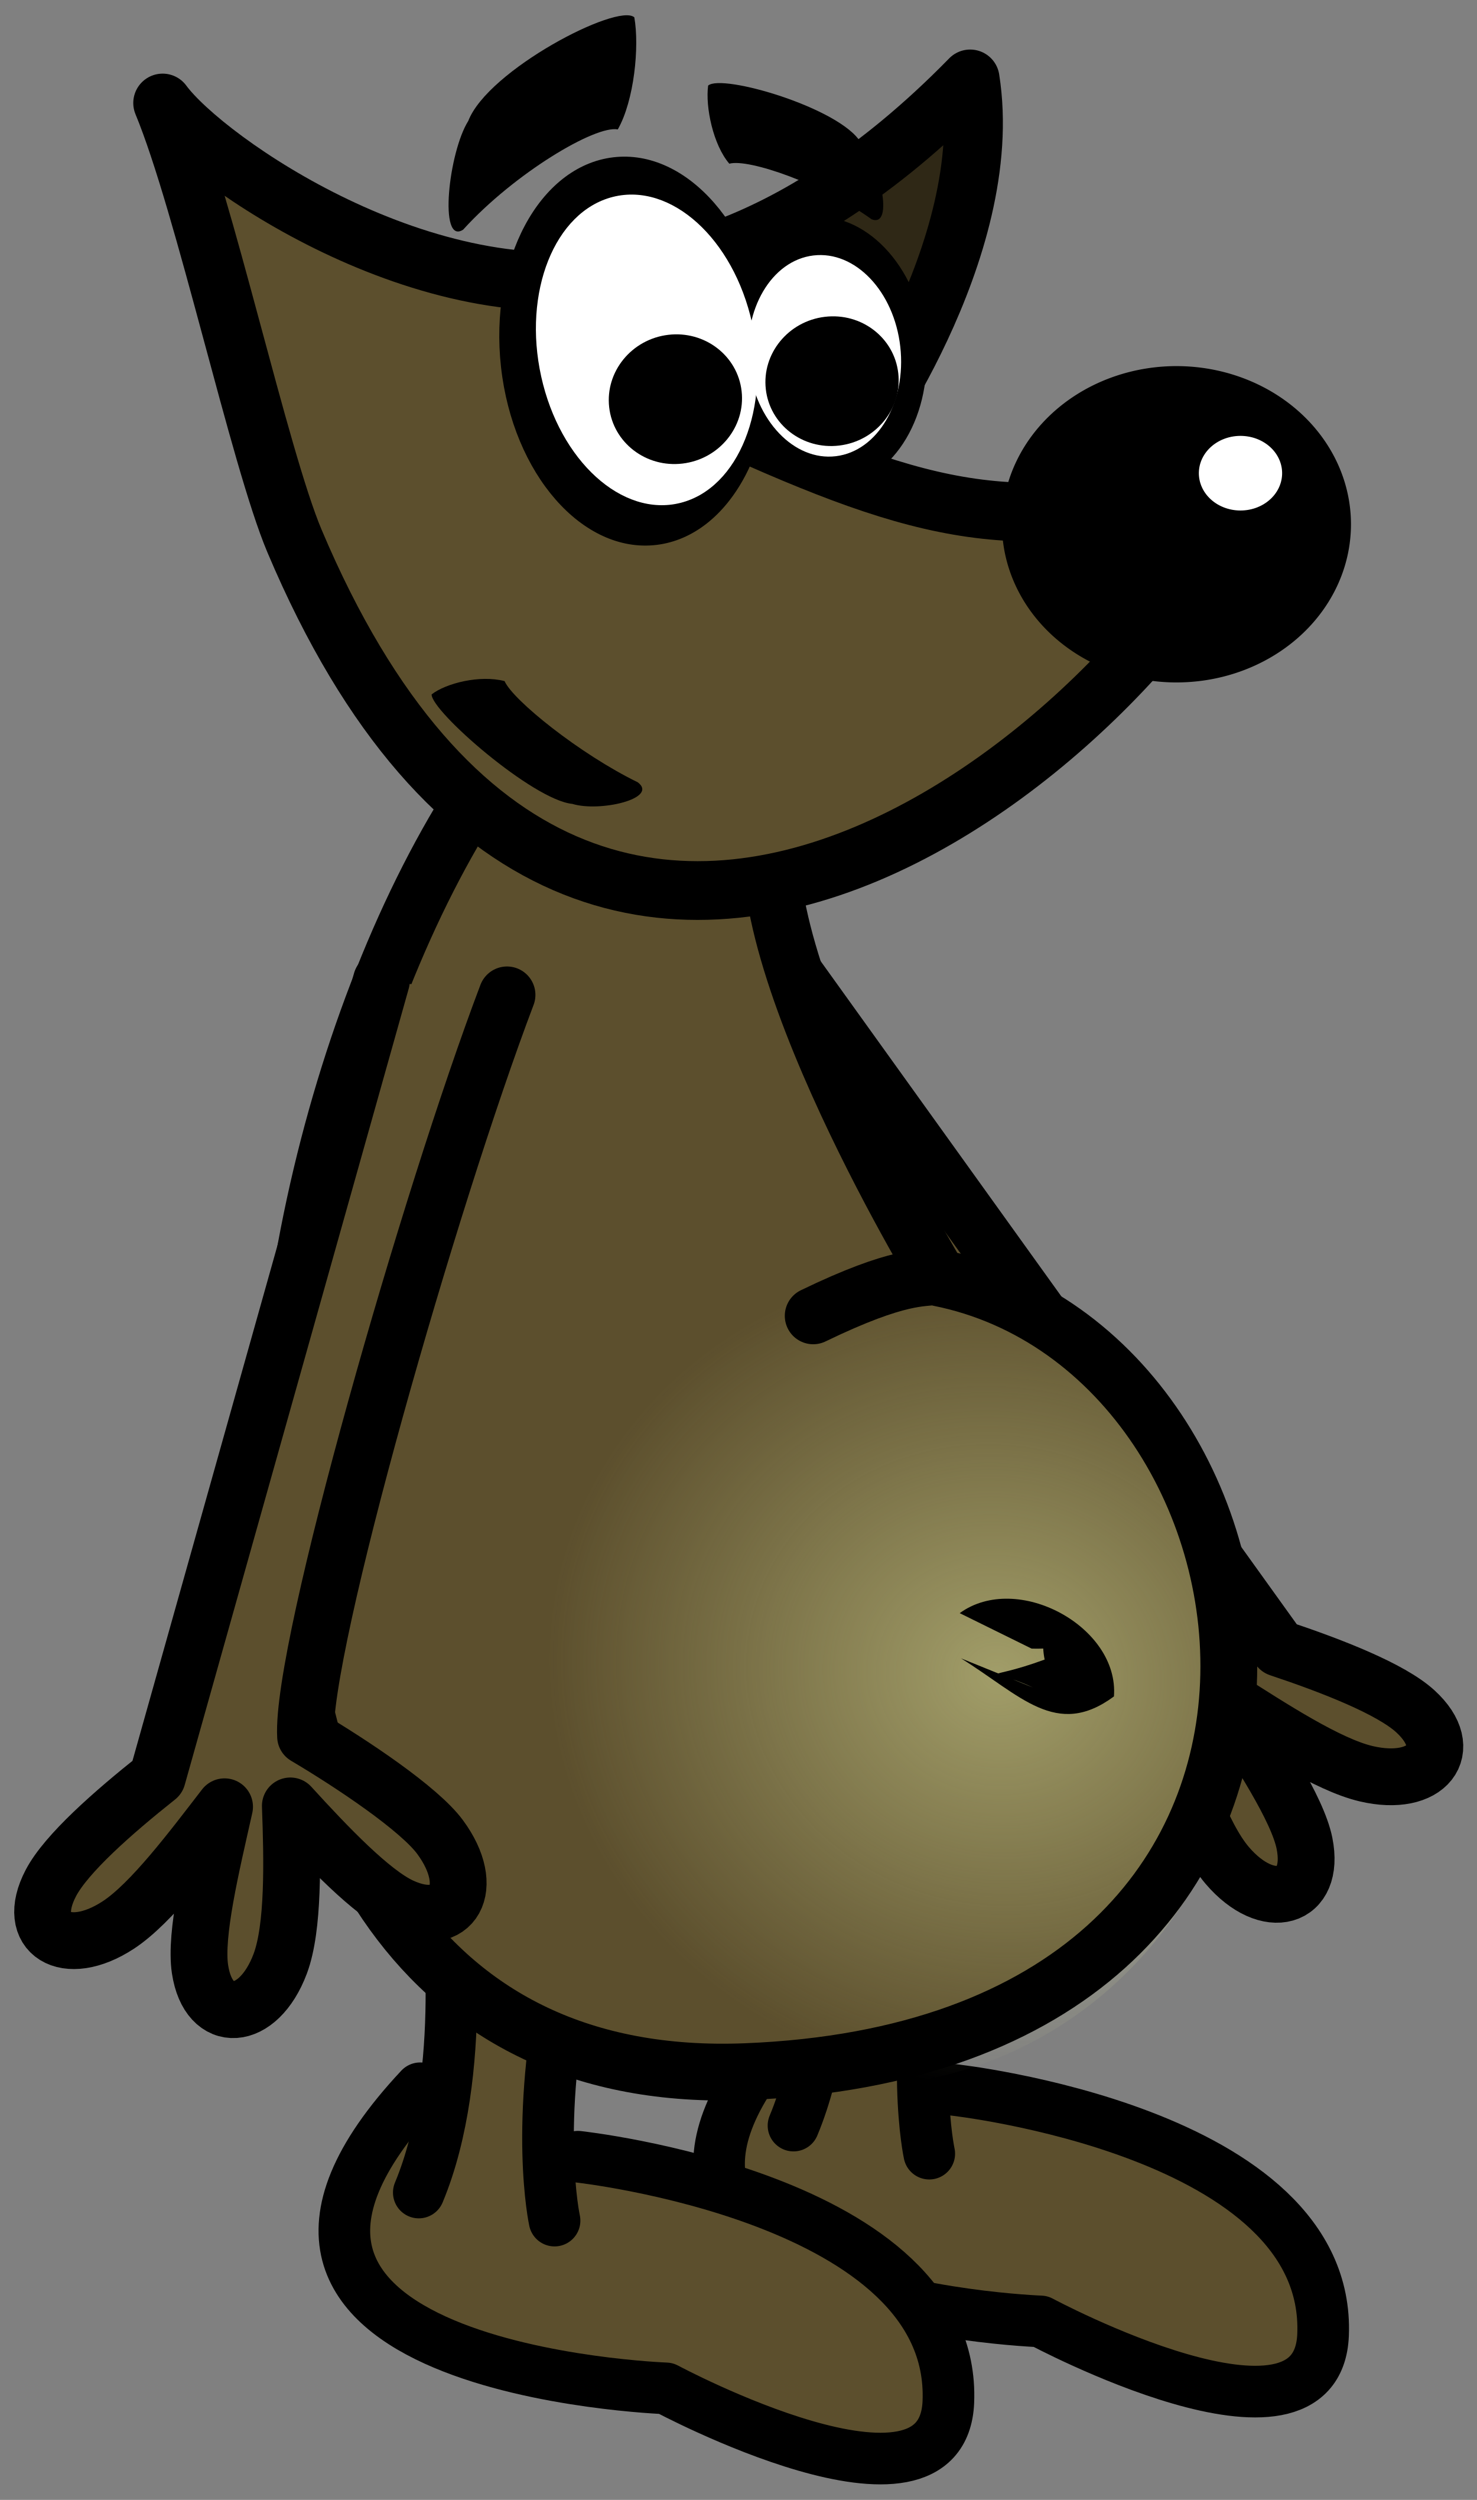 <?xml version="1.0" encoding="UTF-8" standalone="no"?>
<!-- Created with Inkscape (http://www.inkscape.org/) -->
<svg
   xmlns:dc="http://purl.org/dc/elements/1.1/"
   xmlns:cc="http://web.resource.org/cc/"
   xmlns:rdf="http://www.w3.org/1999/02/22-rdf-syntax-ns#"
   xmlns:svg="http://www.w3.org/2000/svg"
   xmlns="http://www.w3.org/2000/svg"
   xmlns:xlink="http://www.w3.org/1999/xlink"
   xmlns:sodipodi="http://inkscape.sourceforge.net/DTD/sodipodi-0.dtd"
   xmlns:inkscape="http://www.inkscape.org/namespaces/inkscape"
   width="26px"
   height="44px"
   id="svg1"
   sodipodi:version="0.32"
   inkscape:version="0.43"
   sodipodi:docbase="/home/yekcim/Mes dessins/Skins wormux/Mes skins en cours/[?]=wilberteam"
   sodipodi:docname="wilber.svg"
   inkscape:export-filename="/home/yekcim/Desktop/go.png"
   inkscape:export-xdpi="211.69763"
   inkscape:export-ydpi="211.69763"
   inkscape:output_extension="org.inkscape.output.svg.inkscape">
  <rect width="100%" height="100%" fill="#808080" stroke="none"/>
  <defs
     id="defs3">
    <linearGradient
       id="linearGradient15518">
      <stop
         style="stop-color:#dfe39e;stop-opacity:1;"
         offset="0"
         id="stop15520" />
      <stop
         style="stop-color:#dfe39e;stop-opacity:0;"
         offset="1"
         id="stop15525" />
    </linearGradient>
    <defs
       id="defs1062">
      <linearGradient
         inkscape:collect="always"
         id="linearGradient10630">
        <stop
           style="stop-color:#616161;stop-opacity:1;"
           offset="0"
           id="stop10631" />
        <stop
           style="stop-color:#616161;stop-opacity:0;"
           offset="1"
           id="stop10632" />
      </linearGradient>
      <linearGradient
         inkscape:collect="always"
         id="linearGradient10560">
        <stop
           style="stop-color:#000000;stop-opacity:1;"
           offset="0"
           id="stop10561" />
        <stop
           style="stop-color:#000000;stop-opacity:0;"
           offset="1"
           id="stop10562" />
      </linearGradient>
      <linearGradient
         id="linearGradient13777">
        <stop
           offset="0"
           style="stop-color:#d17d00;stop-opacity:1;"
           id="stop13779" />
        <stop
           offset="1"
           style="stop-color:#a7b135;stop-opacity:0;"
           id="stop13778" />
      </linearGradient>
      <linearGradient
         id="linearGradient11847">
        <stop
           offset="0"
           style="stop-color:#000000;stop-opacity:1;"
           id="stop11849" />
        <stop
           offset="1"
           style="stop-color:#000000;stop-opacity:0;"
           id="stop11848" />
      </linearGradient>
      <linearGradient
         id="linearGradient6187">
        <stop
           style="stop-color:#2e1b0b;stop-opacity:1;"
           offset="0"
           id="stop6188" />
        <stop
           style="stop-color:#431e00;stop-opacity:0;"
           offset="1"
           id="stop6189" />
      </linearGradient>
      <linearGradient
         inkscape:collect="always"
         id="linearGradient4909">
        <stop
           style="stop-color:#000000;stop-opacity:1;"
           offset="0"
           id="stop4910" />
        <stop
           style="stop-color:#000000;stop-opacity:0;"
           offset="1"
           id="stop4911" />
      </linearGradient>
      <linearGradient
         id="linearGradient1780">
        <stop
           style="stop-color:#454545;stop-opacity:1;"
           offset="0"
           id="stop1781" />
        <stop
           style="stop-color:#ffffff;stop-opacity:0;"
           offset="1"
           id="stop1782" />
      </linearGradient>
      <linearGradient
         id="linearGradient3869">
        <stop
           offset="0"
           style="stop-color:#d2dd2e;stop-opacity:1;"
           id="stop3872" />
        <stop
           offset="0.761"
           style="stop-color:#b3b96d;stop-opacity:0.656;"
           id="stop3871" />
        <stop
           offset="1"
           style="stop-color:#b1b952;stop-opacity:0;"
           id="stop3870" />
      </linearGradient>
      <linearGradient
         inkscape:collect="always"
         xlink:href="#linearGradient9217"
         id="linearGradient3799"
         gradientUnits="userSpaceOnUse"
         gradientTransform="matrix(0.113,0,0,0.115,26.434,157.176)"
         x1="4373.305"
         y1="319.335"
         x2="96.983"
         y2="2708.214" />
      <linearGradient
         inkscape:collect="always"
         xlink:href="#linearGradient7337"
         id="linearGradient3800"
         gradientUnits="userSpaceOnUse"
         gradientTransform="matrix(0.231,0,0,7.644947e-2,26.552,129.555)"
         x1="862.165"
         y1="2479.594"
         x2="1523.372"
         y2="2479.594" />
      <linearGradient
         inkscape:collect="always"
         xlink:href="#linearGradient5442"
         id="linearGradient3801"
         gradientUnits="userSpaceOnUse"
         gradientTransform="matrix(0.163,0,0,7.648058e-2,75.53,161.805)"
         x1="580.228"
         y1="2173.317"
         x2="1782.037"
         y2="1630.204" />
      <radialGradient
         inkscape:collect="always"
         xlink:href="#linearGradient5442"
         id="radialGradient3802"
         gradientUnits="userSpaceOnUse"
         gradientTransform="matrix(0.16,0,0,7.785591e-2,363.092,173.858)"
         cx="-606.797"
         cy="1573.44"
         fx="-606.797"
         fy="1573.44"
         r="739.705" />
      <linearGradient
         inkscape:collect="always"
         xlink:href="#linearGradient21707"
         id="linearGradient3803"
         gradientUnits="userSpaceOnUse"
         gradientTransform="scale(0.66,1.515)"
         x1="4848.597"
         y1="3945.112"
         x2="5625.465"
         y2="1720.94" />
      <linearGradient
         inkscape:collect="always"
         xlink:href="#linearGradient7337"
         id="linearGradient3804"
         gradientUnits="userSpaceOnUse"
         gradientTransform="matrix(0.237,0,0,0.208,-2451.443,4783.687)"
         x1="-7797.742"
         y1="5021.473"
         x2="-352.84"
         y2="1184.903" />
      <linearGradient
         inkscape:collect="always"
         xlink:href="#linearGradient7337"
         id="linearGradient3805"
         gradientUnits="userSpaceOnUse"
         gradientTransform="matrix(0.237,0,0,0.208,-2451.443,4783.687)"
         x1="-7797.742"
         y1="5021.473"
         x2="-352.84"
         y2="1184.903" />
      <defs
         id="defs3745">
        <linearGradient
           id="linearGradient22333"
           x1="0"
           y1="0.5"
           x2="1"
           y2="0.5"
           gradientUnits="objectBoundingBox"
           spreadMethod="pad"
           xlink:href="#linearGradient13777" />
        <linearGradient
           id="linearGradient21707">
          <stop
             style="stop-color:#ffffff;stop-opacity:1;"
             offset="0"
             id="stop21708" />
          <stop
             style="stop-color:#a7b135;stop-opacity:0;"
             offset="1"
             id="stop21709" />
        </linearGradient>
        <linearGradient
           inkscape:collect="always"
           id="linearGradient9217"
           x1="0"
           y1="0.5"
           x2="1"
           y2="0.5"
           gradientUnits="objectBoundingBox"
           spreadMethod="pad"
           xlink:href="#linearGradient11847" />
        <linearGradient
           id="linearGradient8584">
          <stop
             style="stop-color:#000000;stop-opacity:1;"
             offset="0"
             id="stop8585" />
          <stop
             style="stop-color:#cece4c;stop-opacity:0;"
             offset="1"
             id="stop8586" />
        </linearGradient>
        <linearGradient
           id="linearGradient7337">
          <stop
             style="stop-color:#b1b12f;stop-opacity:1;"
             offset="0"
             id="stop7338" />
          <stop
             style="stop-color:#cece4c;stop-opacity:0;"
             offset="1"
             id="stop7339" />
        </linearGradient>
        <linearGradient
           id="linearGradient5442"
           x1="0"
           y1="0.5"
           x2="1"
           y2="0.5"
           gradientUnits="objectBoundingBox"
           spreadMethod="pad"
           xlink:href="#linearGradient3869" />
      </defs>
      <sodipodi:namedview
         id="namedview3772"
         pagecolor="#ffffff"
         bordercolor="#666666"
         borderopacity="1.0"
         inkscape:pageopacity="0.0"
         inkscape:pageshadow="2"
         inkscape:zoom="0.80057989"
         inkscape:cx="297.63780"
         inkscape:cy="420.94487"
         inkscape:current-layer="layer1"
         inkscape:window-width="1440"
         inkscape:window-height="851"
         inkscape:window-x="0"
         inkscape:window-y="27"
         showguides="true"
         inkscape:guide-bbox="true" />
      <linearGradient
         inkscape:collect="always"
         xlink:href="#linearGradient4909"
         id="linearGradient6167"
         gradientUnits="userSpaceOnUse"
         gradientTransform="scale(0.892,1.121)"
         x1="-148.78"
         y1="106.319"
         x2="-160.149"
         y2="-66.932" />
      <linearGradient
         inkscape:collect="always"
         xlink:href="#linearGradient10560"
         id="linearGradient10563"
         gradientTransform="matrix(0.915,0.128,-0.15,1.071,19.549,-8.453)"
         x1="698.545"
         y1="69.853"
         x2="758.312"
         y2="359.097"
         gradientUnits="userSpaceOnUse" />
      <linearGradient
         inkscape:collect="always"
         xlink:href="#linearGradient10560"
         id="linearGradient10578"
         gradientUnits="userSpaceOnUse"
         gradientTransform="matrix(0.915,0.128,-0.15,1.071,0,0)"
         x1="647.371"
         y1="96.895"
         x2="770.592"
         y2="342.743" />
      <linearGradient
         inkscape:collect="always"
         xlink:href="#linearGradient4909"
         id="linearGradient10604"
         gradientUnits="userSpaceOnUse"
         gradientTransform="scale(0.892,1.121)"
         x1="-148.78"
         y1="106.319"
         x2="-160.149"
         y2="-66.932" />
      <linearGradient
         inkscape:collect="always"
         xlink:href="#linearGradient10630"
         id="linearGradient10633"
         gradientTransform="scale(0.884,1.132)"
         x1="-164.592"
         y1="105.155"
         x2="-154.146"
         y2="3.678"
         gradientUnits="userSpaceOnUse" />
      <linearGradient
         inkscape:collect="always"
         xlink:href="#linearGradient10630"
         id="linearGradient10647"
         gradientUnits="userSpaceOnUse"
         gradientTransform="scale(0.884,1.132)"
         x1="-164.592"
         y1="105.155"
         x2="-154.146"
         y2="3.678" />
      <radialGradient
         inkscape:collect="always"
         xlink:href="#linearGradient1780"
         id="radialGradient5568"
         gradientUnits="userSpaceOnUse"
         gradientTransform="matrix(-0.663,1.058,1.331,0.59,-891.791,666.425)"
         cx="-446.725"
         cy="218.61"
         fx="-446.725"
         fy="218.61"
         r="308.81" />
      <linearGradient
         inkscape:collect="always"
         xlink:href="#linearGradient10630"
         id="linearGradient4391"
         gradientUnits="userSpaceOnUse"
         gradientTransform="matrix(0.437,-0.48,0.615,0.558,723.073,-61.92)"
         x1="-164.592"
         y1="105.155"
         x2="-154.146"
         y2="3.678" />
    </defs>
    <radialGradient
       inkscape:collect="always"
       xlink:href="#linearGradient15518"
       id="radialGradient29213"
       gradientUnits="userSpaceOnUse"
       gradientTransform="matrix(-1.112,-0.266,0.232,-1.081,31.628,66.575)"
       cx="18.283"
       cy="29.647"
       fx="18.283"
       fy="29.647"
       r="4.084" />
  </defs>
  <sodipodi:namedview
     id="base"
     pagecolor="#ffffff"
     bordercolor="#666666"
     borderopacity="1.0"
     inkscape:pageopacity="0.0"
     inkscape:pageshadow="2"
     inkscape:zoom="11.263201"
     inkscape:cx="17.949723"
     inkscape:cy="20.854149"
     inkscape:current-layer="g1160"
     inkscape:window-width="1440"
     inkscape:window-height="826"
     inkscape:window-x="0"
     inkscape:window-y="26" />
  <g
     id="g1160"
     inkscape:groupmode="layer"
     inkscape:label="Layer 1"
     style="display:inline">
    <g
       inkscape:label="Layer 1"
       id="g29199"
       transform="matrix(-0.8,0,0,0.8,372.626,-77.805)" />
    <g
       id="g29315"
       inkscape:label="Layer 1"
       transform="matrix(-0.8,0,0,0.8,1530.027,255.126)" />
    <g
       inkscape:label="Layer 1"
       id="g29317"
       transform="matrix(-0.8,0,0,0.8,2197.244,222.64)" />
    <g
       inkscape:label="Layer 1"
       id="g3589"
       transform="matrix(-0.757,0,0,0.76,343.235,-58.62)" />
    <g
       id="g3591"
       inkscape:label="Layer 1"
       transform="matrix(-0.757,0,0,0.76,1438.565,257.719)" />
    <g
       inkscape:label="Layer 1"
       id="g3593"
       transform="matrix(-0.757,0,0,0.76,2070.001,226.852)" />
    <g
       inkscape:label="Layer 1"
       id="g6044"
       transform="matrix(-0.8,0,0,0.8,316.015,-86.211)" />
    <g
       id="g6046"
       inkscape:label="Layer 1"
       transform="matrix(-0.8,0,0,0.8,1473.416,246.72)" />
    <g
       inkscape:label="Layer 1"
       id="g6048"
       transform="matrix(-0.8,0,0,0.8,2140.633,214.233)" />
    <g
       inkscape:label="Layer 1"
       id="g6050"
       transform="matrix(-0.757,0,0,0.76,286.624,-67.027)" />
    <g
       id="g6052"
       inkscape:label="Layer 1"
       transform="matrix(-0.757,0,0,0.76,1381.954,249.313)" />
    <g
       inkscape:label="Layer 1"
       id="g6054"
       transform="matrix(-0.757,0,0,0.76,2013.390,218.446)" />
    <g
       inkscape:label="Layer 1"
       id="g8313"
       transform="matrix(-0.757,0,0,0.76,365.77,-64.197)" />
    <g
       id="g8315"
       inkscape:label="Layer 1"
       transform="matrix(-0.757,0,0,0.76,1461.099,252.143)" />
    <g
       inkscape:label="Layer 1"
       id="g8317"
       transform="matrix(-0.757,0,0,0.76,2092.535,221.276)" />
    <g
       inkscape:label="Layer 1"
       id="g11911"
       transform="matrix(-0.8,0,0,0.8,345.549,-78.725)" />
    <g
       id="g11913"
       inkscape:label="Layer 1"
       transform="matrix(-0.8,0,0,0.8,1502.950,254.206)" />
    <g
       inkscape:label="Layer 1"
       id="g11915"
       transform="matrix(-0.8,0,0,0.8,2170.167,221.72)" />
    <g
       inkscape:label="Layer 1"
       id="g11917"
       transform="matrix(-0.757,0,0,0.76,316.159,-59.541)" />
    <g
       id="g11919"
       inkscape:label="Layer 1"
       transform="matrix(-0.757,0,0,0.76,1411.488,256.799)" />
    <g
       inkscape:label="Layer 1"
       id="g11921"
       transform="matrix(-0.757,0,0,0.76,2042.924,225.932)" />
    <g
       inkscape:label="Layer 1"
       id="g14585"
       transform="matrix(-1.443,0,0,1.443,616.263,-166.942)" />
    <g
       id="g14587"
       inkscape:label="Layer 1"
       transform="matrix(-1.443,0,0,1.443,2703.500,433.46)" />
    <g
       inkscape:label="Layer 1"
       id="g14589"
       transform="matrix(-1.443,0,0,1.443,3906.747,374.875)" />
    <g
       inkscape:label="Layer 1"
       id="g14591"
       transform="matrix(-1.366,0,0,1.371,563.26,-132.345)" />
    <g
       id="g14593"
       inkscape:label="Layer 1"
       transform="matrix(-1.366,0,0,1.371,2538.559,438.136)" />
    <g
       inkscape:label="Layer 1"
       id="g14595"
       transform="matrix(-1.366,0,0,1.371,3677.279,382.471)" />
    <g
       inkscape:label="Layer 1"
       id="g21531"
       transform="matrix(-1.443,0,0,1.443,560.776,-168.776)" />
    <g
       id="g21533"
       inkscape:label="Layer 1"
       transform="matrix(-1.443,0,0,1.443,2648.013,431.626)" />
    <g
       inkscape:label="Layer 1"
       id="g21535"
       transform="matrix(-1.443,0,0,1.443,3851.260,373.041)" />
    <g
       inkscape:label="Layer 1"
       id="g21537"
       transform="matrix(-1.366,0,0,1.371,507.773,-134.179)" />
    <g
       id="g21539"
       inkscape:label="Layer 1"
       transform="matrix(-1.366,0,0,1.371,2483.072,436.302)" />
    <g
       inkscape:label="Layer 1"
       id="g21541"
       transform="matrix(-1.366,0,0,1.371,3621.793,380.637)" />
    <g
       inkscape:label="Layer 1"
       id="g21543"
       transform="matrix(-1.443,0,0,1.443,458.685,-183.936)" />
    <g
       id="g21545"
       inkscape:label="Layer 1"
       transform="matrix(-1.443,0,0,1.443,2545.922,416.466)" />
    <g
       inkscape:label="Layer 1"
       id="g21547"
       transform="matrix(-1.443,0,0,1.443,3749.169,357.881)" />
    <g
       inkscape:label="Layer 1"
       id="g21549"
       transform="matrix(-1.366,0,0,1.371,405.682,-149.339)" />
    <g
       id="g21551"
       inkscape:label="Layer 1"
       transform="matrix(-1.366,0,0,1.371,2380.981,421.142)" />
    <g
       inkscape:label="Layer 1"
       id="g21553"
       transform="matrix(-1.366,0,0,1.371,3519.701,365.476)" />
    <g
       inkscape:label="Layer 1"
       id="g21555"
       transform="matrix(-1.366,0,0,1.371,548.411,-144.235)" />
    <g
       id="g21557"
       inkscape:label="Layer 1"
       transform="matrix(-1.366,0,0,1.371,2523.710,426.246)" />
    <g
       inkscape:label="Layer 1"
       id="g21559"
       transform="matrix(-1.366,0,0,1.371,3662.430,370.58)" />
    <g
       inkscape:label="Layer 1"
       id="g21561"
       transform="matrix(-1.443,0,0,1.443,511.947,-170.436)" />
    <g
       id="g21563"
       inkscape:label="Layer 1"
       transform="matrix(-1.443,0,0,1.443,2599.183,429.966)" />
    <g
       inkscape:label="Layer 1"
       id="g21565"
       transform="matrix(-1.443,0,0,1.443,3802.430,371.381)" />
    <g
       inkscape:label="Layer 1"
       id="g21567"
       transform="matrix(-1.366,0,0,1.371,458.944,-135.839)" />
    <g
       id="g21569"
       inkscape:label="Layer 1"
       transform="matrix(-1.366,0,0,1.371,2434.242,434.642)" />
    <g
       inkscape:label="Layer 1"
       id="g21571"
       transform="matrix(-1.366,0,0,1.371,3572.962,378.977)" />
    <g
       inkscape:label="Layer 1"
       id="g21573"
       transform="matrix(-1.443,0,0,1.443,532.012,-176.684)" />
    <g
       id="g21575"
       inkscape:label="Layer 1"
       transform="matrix(-1.443,0,0,1.443,2619.247,423.718)" />
    <g
       inkscape:label="Layer 1"
       id="g21577"
       transform="matrix(-1.443,0,0,1.443,3822.495,365.133)" />
    <g
       inkscape:label="Layer 1"
       id="g21579"
       transform="matrix(-1.366,0,0,1.371,479.009,-142.087)" />
    <g
       id="g21581"
       inkscape:label="Layer 1"
       transform="matrix(-1.366,0,0,1.371,2454.307,428.394)" />
    <g
       inkscape:label="Layer 1"
       id="g21583"
       transform="matrix(-1.366,0,0,1.371,3593.027,372.729)" />
    <g
       inkscape:label="Layer 1"
       id="g14710"
       transform="matrix(-1.443,0,0,1.443,672.168,-166.942)" />
    <g
       id="g14712"
       inkscape:label="Layer 1"
       transform="matrix(-1.443,0,0,1.443,2759.404,433.46)" />
    <g
       inkscape:label="Layer 1"
       id="g14714"
       transform="matrix(-1.443,0,0,1.443,3962.652,374.875)" />
    <g
       inkscape:label="Layer 1"
       id="g14716"
       transform="matrix(-1.366,0,0,1.371,619.165,-132.345)" />
    <g
       id="g14718"
       inkscape:label="Layer 1"
       transform="matrix(-1.366,0,0,1.371,2594.464,438.136)" />
    <g
       inkscape:label="Layer 1"
       id="g14720"
       transform="matrix(-1.366,0,0,1.371,3733.184,382.471)" />
    <g
       inkscape:label="Layer 1"
       id="g14726"
       transform="matrix(-1.443,0,0,1.443,616.681,-168.776)" />
    <g
       id="g14728"
       inkscape:label="Layer 1"
       transform="matrix(-1.443,0,0,1.443,2703.918,431.626)" />
    <g
       inkscape:label="Layer 1"
       id="g14730"
       transform="matrix(-1.443,0,0,1.443,3907.165,373.041)" />
    <g
       inkscape:label="Layer 1"
       id="g14732"
       transform="matrix(-1.366,0,0,1.371,563.678,-134.179)" />
    <g
       id="g14734"
       inkscape:label="Layer 1"
       transform="matrix(-1.366,0,0,1.371,2538.977,436.302)" />
    <g
       inkscape:label="Layer 1"
       id="g14736"
       transform="matrix(-1.366,0,0,1.371,3677.697,380.637)" />
    <g
       inkscape:label="Layer 1"
       id="g14738"
       transform="matrix(-1.443,0,0,1.443,514.59,-183.936)" />
    <g
       id="g14740"
       inkscape:label="Layer 1"
       transform="matrix(-1.443,0,0,1.443,2601.827,416.466)" />
    <g
       inkscape:label="Layer 1"
       id="g14742"
       transform="matrix(-1.443,0,0,1.443,3805.074,357.881)" />
    <g
       inkscape:label="Layer 1"
       id="g14744"
       transform="matrix(-1.366,0,0,1.371,461.587,-149.339)" />
    <g
       id="g14746"
       inkscape:label="Layer 1"
       transform="matrix(-1.366,0,0,1.371,2436.886,421.142)" />
    <g
       inkscape:label="Layer 1"
       id="g14748"
       transform="matrix(-1.366,0,0,1.371,3575.606,365.476)" />
    <g
       inkscape:label="Layer 1"
       id="g14750"
       transform="matrix(-1.366,0,0,1.371,604.316,-144.235)" />
    <g
       id="g14752"
       inkscape:label="Layer 1"
       transform="matrix(-1.366,0,0,1.371,2579.615,426.246)" />
    <g
       inkscape:label="Layer 1"
       id="g14754"
       transform="matrix(-1.366,0,0,1.371,3718.335,370.58)" />
    <g
       inkscape:label="Layer 1"
       id="g14756"
       transform="matrix(-1.443,0,0,1.443,567.851,-170.436)" />
    <g
       id="g14758"
       inkscape:label="Layer 1"
       transform="matrix(-1.443,0,0,1.443,2655.088,429.966)" />
    <g
       inkscape:label="Layer 1"
       id="g14760"
       transform="matrix(-1.443,0,0,1.443,3858.335,371.381)" />
    <g
       inkscape:label="Layer 1"
       id="g14762"
       transform="matrix(-1.366,0,0,1.371,514.849,-135.839)" />
    <g
       id="g14764"
       inkscape:label="Layer 1"
       transform="matrix(-1.366,0,0,1.371,2490.147,434.642)" />
    <g
       inkscape:label="Layer 1"
       id="g14766"
       transform="matrix(-1.366,0,0,1.371,3628.867,378.977)" />
    <g
       inkscape:label="Layer 1"
       id="g14822"
       transform="matrix(-1.443,0,0,1.443,587.917,-176.684)" />
    <g
       id="g14824"
       inkscape:label="Layer 1"
       transform="matrix(-1.443,0,0,1.443,2675.152,423.718)" />
    <g
       inkscape:label="Layer 1"
       id="g14826"
       transform="matrix(-1.443,0,0,1.443,3878.399,365.133)" />
    <g
       inkscape:label="Layer 1"
       id="g14828"
       transform="matrix(-1.366,0,0,1.371,534.914,-142.087)" />
    <g
       id="g14830"
       inkscape:label="Layer 1"
       transform="matrix(-1.366,0,0,1.371,2510.211,428.394)" />
    <g
       inkscape:label="Layer 1"
       id="g14832"
       transform="matrix(-1.366,0,0,1.371,3648.932,372.729)" />
    <g
       inkscape:label="Layer 1"
       id="g15077"
       transform="matrix(-1.443,0,0,1.443,728.072,-166.942)" />
    <g
       id="g15079"
       inkscape:label="Layer 1"
       transform="matrix(-1.443,0,0,1.443,2815.309,433.46)" />
    <g
       inkscape:label="Layer 1"
       id="g15081"
       transform="matrix(-1.443,0,0,1.443,4018.556,374.875)" />
    <g
       inkscape:label="Layer 1"
       id="g15083"
       transform="matrix(-1.366,0,0,1.371,675.07,-132.345)" />
    <g
       id="g15085"
       inkscape:label="Layer 1"
       transform="matrix(-1.366,0,0,1.371,2650.368,438.136)" />
    <g
       inkscape:label="Layer 1"
       id="g15087"
       transform="matrix(-1.366,0,0,1.371,3789.089,382.471)" />
    <g
       inkscape:label="Layer 1"
       id="g15093"
       transform="matrix(-1.443,0,0,1.443,672.586,-168.776)" />
    <g
       id="g15095"
       inkscape:label="Layer 1"
       transform="matrix(-1.443,0,0,1.443,2759.823,431.626)" />
    <g
       inkscape:label="Layer 1"
       id="g15097"
       transform="matrix(-1.443,0,0,1.443,3963.070,373.041)" />
    <g
       inkscape:label="Layer 1"
       id="g15099"
       transform="matrix(-1.366,0,0,1.371,619.583,-134.179)" />
    <g
       id="g15101"
       inkscape:label="Layer 1"
       transform="matrix(-1.366,0,0,1.371,2594.882,436.302)" />
    <g
       inkscape:label="Layer 1"
       id="g15103"
       transform="matrix(-1.366,0,0,1.371,3733.602,380.637)" />
    <g
       inkscape:label="Layer 1"
       id="g15105"
       transform="matrix(-1.443,0,0,1.443,570.494,-183.936)" />
    <g
       id="g15107"
       inkscape:label="Layer 1"
       transform="matrix(-1.443,0,0,1.443,2657.732,416.466)" />
    <g
       inkscape:label="Layer 1"
       id="g15109"
       transform="matrix(-1.443,0,0,1.443,3860.979,357.881)" />
    <g
       inkscape:label="Layer 1"
       id="g15111"
       transform="matrix(-1.366,0,0,1.371,517.492,-149.339)" />
    <g
       id="g15113"
       inkscape:label="Layer 1"
       transform="matrix(-1.366,0,0,1.371,2492.791,421.142)" />
    <g
       inkscape:label="Layer 1"
       id="g15115"
       transform="matrix(-1.366,0,0,1.371,3631.511,365.476)" />
    <g
       inkscape:label="Layer 1"
       id="g15117"
       transform="matrix(-1.366,0,0,1.371,660.221,-144.235)" />
    <g
       id="g15119"
       inkscape:label="Layer 1"
       transform="matrix(-1.366,0,0,1.371,2635.519,426.246)" />
    <g
       inkscape:label="Layer 1"
       id="g15121"
       transform="matrix(-1.366,0,0,1.371,3774.240,370.58)" />
    <g
       inkscape:label="Layer 1"
       id="g15123"
       transform="matrix(-1.443,0,0,1.443,623.756,-170.436)" />
    <g
       id="g15125"
       inkscape:label="Layer 1"
       transform="matrix(-1.443,0,0,1.443,2710.993,429.966)" />
    <g
       inkscape:label="Layer 1"
       id="g15127"
       transform="matrix(-1.443,0,0,1.443,3914.240,371.381)" />
    <g
       inkscape:label="Layer 1"
       id="g15129"
       transform="matrix(-1.366,0,0,1.371,570.754,-135.839)" />
    <g
       id="g15131"
       inkscape:label="Layer 1"
       transform="matrix(-1.366,0,0,1.371,2546.052,434.642)" />
    <g
       inkscape:label="Layer 1"
       id="g15133"
       transform="matrix(-1.366,0,0,1.371,3684.772,378.977)" />
    <g
       inkscape:label="Layer 1"
       id="g15189"
       transform="matrix(-1.443,0,0,1.443,643.822,-176.684)" />
    <g
       id="g15191"
       inkscape:label="Layer 1"
       transform="matrix(-1.443,0,0,1.443,2731.057,423.718)" />
    <g
       inkscape:label="Layer 1"
       id="g15193"
       transform="matrix(-1.443,0,0,1.443,3934.304,365.133)" />
    <g
       inkscape:label="Layer 1"
       id="g15195"
       transform="matrix(-1.366,0,0,1.371,590.819,-142.087)" />
    <g
       id="g15197"
       inkscape:label="Layer 1"
       transform="matrix(-1.366,0,0,1.371,2566.116,428.394)" />
    <g
       inkscape:label="Layer 1"
       id="g15199"
       transform="matrix(-1.366,0,0,1.371,3704.837,372.729)" />
    <g
       inkscape:label="Layer 1"
       id="g15255"
       transform="matrix(-1.443,0,0,1.443,783.977,-166.942)" />
    <g
       id="g15257"
       inkscape:label="Layer 1"
       transform="matrix(-1.443,0,0,1.443,2871.214,433.46)" />
    <g
       inkscape:label="Layer 1"
       id="g15259"
       transform="matrix(-1.443,0,0,1.443,4074.461,374.875)" />
    <g
       inkscape:label="Layer 1"
       id="g15261"
       transform="matrix(-1.366,0,0,1.371,730.975,-132.345)" />
    <g
       id="g15263"
       inkscape:label="Layer 1"
       transform="matrix(-1.366,0,0,1.371,2706.273,438.136)" />
    <g
       inkscape:label="Layer 1"
       id="g15265"
       transform="matrix(-1.366,0,0,1.371,3844.994,382.471)" />
    <g
       inkscape:label="Layer 1"
       id="g15271"
       transform="matrix(-1.443,0,0,1.443,728.49,-168.776)" />
    <g
       id="g15273"
       inkscape:label="Layer 1"
       transform="matrix(-1.443,0,0,1.443,2815.728,431.626)" />
    <g
       inkscape:label="Layer 1"
       id="g15275"
       transform="matrix(-1.443,0,0,1.443,4018.975,373.041)" />
    <g
       inkscape:label="Layer 1"
       id="g15277"
       transform="matrix(-1.366,0,0,1.371,675.488,-134.179)" />
    <g
       id="g15279"
       inkscape:label="Layer 1"
       transform="matrix(-1.366,0,0,1.371,2650.787,436.302)" />
    <g
       inkscape:label="Layer 1"
       id="g15281"
       transform="matrix(-1.366,0,0,1.371,3789.507,380.637)" />
    <g
       inkscape:label="Layer 1"
       id="g15283"
       transform="matrix(-1.443,0,0,1.443,626.399,-183.936)" />
    <g
       id="g15285"
       inkscape:label="Layer 1"
       transform="matrix(-1.443,0,0,1.443,2713.636,416.466)" />
    <g
       inkscape:label="Layer 1"
       id="g15287"
       transform="matrix(-1.443,0,0,1.443,3916.884,357.881)" />
    <g
       inkscape:label="Layer 1"
       id="g15289"
       transform="matrix(-1.366,0,0,1.371,573.397,-149.339)" />
    <g
       id="g15291"
       inkscape:label="Layer 1"
       transform="matrix(-1.366,0,0,1.371,2548.696,421.142)" />
    <g
       inkscape:label="Layer 1"
       id="g15293"
       transform="matrix(-1.366,0,0,1.371,3687.416,365.476)" />
    <g
       inkscape:label="Layer 1"
       id="g15295"
       transform="matrix(-1.366,0,0,1.371,716.126,-144.235)" />
    <g
       id="g15297"
       inkscape:label="Layer 1"
       transform="matrix(-1.366,0,0,1.371,2691.424,426.246)" />
    <g
       inkscape:label="Layer 1"
       id="g15299"
       transform="matrix(-1.366,0,0,1.371,3830.145,370.58)" />
    <g
       inkscape:label="Layer 1"
       id="g15301"
       transform="matrix(-1.443,0,0,1.443,679.661,-170.436)" />
    <g
       id="g15303"
       inkscape:label="Layer 1"
       transform="matrix(-1.443,0,0,1.443,2766.898,429.966)" />
    <g
       inkscape:label="Layer 1"
       id="g15305"
       transform="matrix(-1.443,0,0,1.443,3970.145,371.381)" />
    <g
       inkscape:label="Layer 1"
       id="g15307"
       transform="matrix(-1.366,0,0,1.371,626.659,-135.839)" />
    <g
       id="g15309"
       inkscape:label="Layer 1"
       transform="matrix(-1.366,0,0,1.371,2601.957,434.642)" />
    <g
       inkscape:label="Layer 1"
       id="g15311"
       transform="matrix(-1.366,0,0,1.371,3740.677,378.977)" />
    <g
       inkscape:label="Layer 1"
       id="g15367"
       transform="matrix(-1.443,0,0,1.443,699.726,-176.684)" />
    <g
       id="g15369"
       inkscape:label="Layer 1"
       transform="matrix(-1.443,0,0,1.443,2786.962,423.718)" />
    <g
       inkscape:label="Layer 1"
       id="g15371"
       transform="matrix(-1.443,0,0,1.443,3990.209,365.133)" />
    <g
       inkscape:label="Layer 1"
       id="g15373"
       transform="matrix(-1.366,0,0,1.371,646.724,-142.087)" />
    <g
       id="g15375"
       inkscape:label="Layer 1"
       transform="matrix(-1.366,0,0,1.371,2622.021,428.394)" />
    <g
       inkscape:label="Layer 1"
       id="g15377"
       transform="matrix(-1.366,0,0,1.371,3760.741,372.729)" />
    <g
       inkscape:label="Layer 1"
       id="g15809"
       transform="matrix(-1.443,0,0,1.443,839.882,-166.942)" />
    <g
       id="g15811"
       inkscape:label="Layer 1"
       transform="matrix(-1.443,0,0,1.443,2927.119,433.46)" />
    <g
       inkscape:label="Layer 1"
       id="g15813"
       transform="matrix(-1.443,0,0,1.443,4130.366,374.875)" />
    <g
       inkscape:label="Layer 1"
       id="g15815"
       transform="matrix(-1.366,0,0,1.371,786.88,-132.345)" />
    <g
       id="g15817"
       inkscape:label="Layer 1"
       transform="matrix(-1.366,0,0,1.371,2762.178,438.136)" />
    <g
       inkscape:label="Layer 1"
       id="g15819"
       transform="matrix(-1.366,0,0,1.371,3900.898,382.471)" />
    <g
       inkscape:label="Layer 1"
       id="g15825"
       transform="matrix(-1.443,0,0,1.443,784.395,-168.776)" />
    <g
       id="g15827"
       inkscape:label="Layer 1"
       transform="matrix(-1.443,0,0,1.443,2871.633,431.626)" />
    <g
       inkscape:label="Layer 1"
       id="g15829"
       transform="matrix(-1.443,0,0,1.443,4074.880,373.041)" />
    <g
       inkscape:label="Layer 1"
       id="g15831"
       transform="matrix(-1.366,0,0,1.371,731.393,-134.179)" />
    <g
       id="g15833"
       inkscape:label="Layer 1"
       transform="matrix(-1.366,0,0,1.371,2706.692,436.302)" />
    <g
       inkscape:label="Layer 1"
       id="g15835"
       transform="matrix(-1.366,0,0,1.371,3845.412,380.637)" />
    <g
       inkscape:label="Layer 1"
       id="g15837"
       transform="matrix(-1.443,0,0,1.443,682.304,-183.936)" />
    <g
       id="g15839"
       inkscape:label="Layer 1"
       transform="matrix(-1.443,0,0,1.443,2769.541,416.466)" />
    <g
       inkscape:label="Layer 1"
       id="g15841"
       transform="matrix(-1.443,0,0,1.443,3972.788,357.881)" />
    <g
       inkscape:label="Layer 1"
       id="g15843"
       transform="matrix(-1.366,0,0,1.371,629.302,-149.339)" />
    <g
       id="g15845"
       inkscape:label="Layer 1"
       transform="matrix(-1.366,0,0,1.371,2604.600,421.142)" />
    <g
       inkscape:label="Layer 1"
       id="g15847"
       transform="matrix(-1.366,0,0,1.371,3743.321,365.476)" />
    <g
       inkscape:label="Layer 1"
       id="g15849"
       transform="matrix(-1.366,0,0,1.371,772.031,-144.235)" />
    <g
       id="g15851"
       inkscape:label="Layer 1"
       transform="matrix(-1.366,0,0,1.371,2747.329,426.246)" />
    <g
       inkscape:label="Layer 1"
       id="g15853"
       transform="matrix(-1.366,0,0,1.371,3886.049,370.58)" />
    <g
       inkscape:label="Layer 1"
       id="g15855"
       transform="matrix(-1.443,0,0,1.443,735.566,-170.436)" />
    <g
       id="g15857"
       inkscape:label="Layer 1"
       transform="matrix(-1.443,0,0,1.443,2822.802,429.966)" />
    <g
       inkscape:label="Layer 1"
       id="g15859"
       transform="matrix(-1.443,0,0,1.443,4026.049,371.381)" />
    <g
       inkscape:label="Layer 1"
       id="g15861"
       transform="matrix(-1.366,0,0,1.371,682.563,-135.839)" />
    <g
       id="g15863"
       inkscape:label="Layer 1"
       transform="matrix(-1.366,0,0,1.371,2657.861,434.642)" />
    <g
       inkscape:label="Layer 1"
       id="g15865"
       transform="matrix(-1.366,0,0,1.371,3796.582,378.977)" />
    <g
       inkscape:label="Layer 1"
       id="g15921"
       transform="matrix(-1.443,0,0,1.443,755.631,-176.684)" />
    <g
       id="g15923"
       inkscape:label="Layer 1"
       transform="matrix(-1.443,0,0,1.443,2842.867,423.718)" />
    <g
       inkscape:label="Layer 1"
       id="g15925"
       transform="matrix(-1.443,0,0,1.443,4046.114,365.133)" />
    <g
       inkscape:label="Layer 1"
       id="g15927"
       transform="matrix(-1.366,0,0,1.371,702.629,-142.087)" />
    <g
       id="g15929"
       inkscape:label="Layer 1"
       transform="matrix(-1.366,0,0,1.371,2677.926,428.394)" />
    <g
       inkscape:label="Layer 1"
       id="g15931"
       transform="matrix(-1.366,0,0,1.371,3816.646,372.729)" />
    <g
       inkscape:label="Layer 1"
       id="g15987"
       transform="matrix(-1.443,0,0,1.443,895.787,-166.942)" />
    <g
       id="g15989"
       inkscape:label="Layer 1"
       transform="matrix(-1.443,0,0,1.443,2983.024,433.46)" />
    <g
       inkscape:label="Layer 1"
       id="g15991"
       transform="matrix(-1.443,0,0,1.443,4186.271,374.875)" />
    <g
       inkscape:label="Layer 1"
       id="g15993"
       transform="matrix(-1.366,0,0,1.371,842.784,-132.345)" />
    <g
       id="g15995"
       inkscape:label="Layer 1"
       transform="matrix(-1.366,0,0,1.371,2818.083,438.136)" />
    <g
       inkscape:label="Layer 1"
       id="g15997"
       transform="matrix(-1.366,0,0,1.371,3956.803,382.471)" />
    <g
       inkscape:label="Layer 1"
       id="g16003"
       transform="matrix(-1.443,0,0,1.443,840.3,-168.776)" />
    <g
       id="g16005"
       inkscape:label="Layer 1"
       transform="matrix(-1.443,0,0,1.443,2927.537,431.626)" />
    <g
       inkscape:label="Layer 1"
       id="g16007"
       transform="matrix(-1.443,0,0,1.443,4130.785,373.041)" />
    <g
       inkscape:label="Layer 1"
       id="g16009"
       transform="matrix(-1.366,0,0,1.371,787.298,-134.179)" />
    <g
       id="g16011"
       inkscape:label="Layer 1"
       transform="matrix(-1.366,0,0,1.371,2762.596,436.302)" />
    <g
       inkscape:label="Layer 1"
       id="g16013"
       transform="matrix(-1.366,0,0,1.371,3901.317,380.637)" />
    <g
       inkscape:label="Layer 1"
       id="g16015"
       transform="matrix(-1.443,0,0,1.443,738.209,-183.936)" />
    <g
       id="g16017"
       inkscape:label="Layer 1"
       transform="matrix(-1.443,0,0,1.443,2825.446,416.466)" />
    <g
       inkscape:label="Layer 1"
       id="g16019"
       transform="matrix(-1.443,0,0,1.443,4028.693,357.881)" />
    <g
       inkscape:label="Layer 1"
       id="g16021"
       transform="matrix(-1.366,0,0,1.371,685.206,-149.339)" />
    <g
       id="g16023"
       inkscape:label="Layer 1"
       transform="matrix(-1.366,0,0,1.371,2660.505,421.142)" />
    <g
       inkscape:label="Layer 1"
       id="g16025"
       transform="matrix(-1.366,0,0,1.371,3799.226,365.476)" />
    <g
       inkscape:label="Layer 1"
       id="g16027"
       transform="matrix(-1.366,0,0,1.371,827.936,-144.235)" />
    <g
       id="g16029"
       inkscape:label="Layer 1"
       transform="matrix(-1.366,0,0,1.371,2803.234,426.246)" />
    <g
       inkscape:label="Layer 1"
       id="g16031"
       transform="matrix(-1.366,0,0,1.371,3941.954,370.58)" />
    <g
       inkscape:label="Layer 1"
       id="g16033"
       transform="matrix(-1.443,0,0,1.443,791.471,-170.436)" />
    <g
       id="g16035"
       inkscape:label="Layer 1"
       transform="matrix(-1.443,0,0,1.443,2878.707,429.966)" />
    <g
       inkscape:label="Layer 1"
       id="g16037"
       transform="matrix(-1.443,0,0,1.443,4081.954,371.381)" />
    <g
       inkscape:label="Layer 1"
       id="g16039"
       transform="matrix(-1.366,0,0,1.371,738.468,-135.839)" />
    <g
       id="g16041"
       inkscape:label="Layer 1"
       transform="matrix(-1.366,0,0,1.371,2713.766,434.642)" />
    <g
       inkscape:label="Layer 1"
       id="g16043"
       transform="matrix(-1.366,0,0,1.371,3852.487,378.977)" />
    <g
       inkscape:label="Layer 1"
       id="g16099"
       transform="matrix(-1.443,0,0,1.443,811.536,-176.684)" />
    <g
       id="g16101"
       inkscape:label="Layer 1"
       transform="matrix(-1.443,0,0,1.443,2898.772,423.718)" />
    <g
       inkscape:label="Layer 1"
       id="g16103"
       transform="matrix(-1.443,0,0,1.443,4102.019,365.133)" />
    <g
       inkscape:label="Layer 1"
       id="g16105"
       transform="matrix(-1.366,0,0,1.371,758.534,-142.087)" />
    <g
       id="g16107"
       inkscape:label="Layer 1"
       transform="matrix(-1.366,0,0,1.371,2733.831,428.394)" />
    <g
       inkscape:label="Layer 1"
       id="g16109"
       transform="matrix(-1.366,0,0,1.371,3872.551,372.729)" />
    <g
       inkscape:label="Layer 1"
       id="g16167"
       transform="matrix(-1.443,0,0,1.443,951.692,-166.942)" />
    <g
       id="g16169"
       inkscape:label="Layer 1"
       transform="matrix(-1.443,0,0,1.443,3038.929,433.46)" />
    <g
       inkscape:label="Layer 1"
       id="g16171"
       transform="matrix(-1.443,0,0,1.443,4242.176,374.875)" />
    <g
       inkscape:label="Layer 1"
       id="g16173"
       transform="matrix(-1.366,0,0,1.371,898.689,-132.345)" />
    <g
       id="g16175"
       inkscape:label="Layer 1"
       transform="matrix(-1.366,0,0,1.371,2873.988,438.136)" />
    <g
       inkscape:label="Layer 1"
       id="g16177"
       transform="matrix(-1.366,0,0,1.371,4012.708,382.471)" />
    <g
       inkscape:label="Layer 1"
       id="g16183"
       transform="matrix(-1.443,0,0,1.443,896.205,-168.776)" />
    <g
       id="g16185"
       inkscape:label="Layer 1"
       transform="matrix(-1.443,0,0,1.443,2983.442,431.626)" />
    <g
       inkscape:label="Layer 1"
       id="g16187"
       transform="matrix(-1.443,0,0,1.443,4186.689,373.041)" />
    <g
       inkscape:label="Layer 1"
       id="g16189"
       transform="matrix(-1.366,0,0,1.371,843.202,-134.179)" />
    <g
       id="g16191"
       inkscape:label="Layer 1"
       transform="matrix(-1.366,0,0,1.371,2818.501,436.302)" />
    <g
       inkscape:label="Layer 1"
       id="g16193"
       transform="matrix(-1.366,0,0,1.371,3957.222,380.637)" />
    <g
       inkscape:label="Layer 1"
       id="g16195"
       transform="matrix(-1.443,0,0,1.443,794.114,-183.936)" />
    <g
       id="g16197"
       inkscape:label="Layer 1"
       transform="matrix(-1.443,0,0,1.443,2881.351,416.466)" />
    <g
       inkscape:label="Layer 1"
       id="g16199"
       transform="matrix(-1.443,0,0,1.443,4084.598,357.881)" />
    <g
       inkscape:label="Layer 1"
       id="g16201"
       transform="matrix(-1.366,0,0,1.371,741.111,-149.339)" />
    <g
       id="g16203"
       inkscape:label="Layer 1"
       transform="matrix(-1.366,0,0,1.371,2716.410,421.142)" />
    <g
       inkscape:label="Layer 1"
       id="g16205"
       transform="matrix(-1.366,0,0,1.371,3855.130,365.476)" />
    <g
       inkscape:label="Layer 1"
       id="g16207"
       transform="matrix(-1.366,0,0,1.371,883.84,-144.235)" />
    <g
       id="g16209"
       inkscape:label="Layer 1"
       transform="matrix(-1.366,0,0,1.371,2859.139,426.246)" />
    <g
       inkscape:label="Layer 1"
       id="g16211"
       transform="matrix(-1.366,0,0,1.371,3997.859,370.58)" />
    <g
       inkscape:label="Layer 1"
       id="g16213"
       transform="matrix(-1.443,0,0,1.443,847.376,-170.436)" />
    <g
       id="g16215"
       inkscape:label="Layer 1"
       transform="matrix(-1.443,0,0,1.443,2934.612,429.966)" />
    <g
       inkscape:label="Layer 1"
       id="g16217"
       transform="matrix(-1.443,0,0,1.443,4137.859,371.381)" />
    <g
       inkscape:label="Layer 1"
       id="g16219"
       transform="matrix(-1.366,0,0,1.371,794.373,-135.839)" />
    <g
       id="g16221"
       inkscape:label="Layer 1"
       transform="matrix(-1.366,0,0,1.371,2769.671,434.642)" />
    <g
       inkscape:label="Layer 1"
       id="g16223"
       transform="matrix(-1.366,0,0,1.371,3908.391,378.977)" />
    <g
       inkscape:label="Layer 1"
       id="g16279"
       transform="matrix(-1.443,0,0,1.443,867.441,-176.684)" />
    <g
       id="g16281"
       inkscape:label="Layer 1"
       transform="matrix(-1.443,0,0,1.443,2954.676,423.718)" />
    <g
       inkscape:label="Layer 1"
       id="g16283"
       transform="matrix(-1.443,0,0,1.443,4157.924,365.133)" />
    <g
       inkscape:label="Layer 1"
       id="g16285"
       transform="matrix(-1.366,0,0,1.371,814.438,-142.087)" />
    <g
       id="g16287"
       inkscape:label="Layer 1"
       transform="matrix(-1.366,0,0,1.371,2789.736,428.394)" />
    <g
       inkscape:label="Layer 1"
       id="g16289"
       transform="matrix(-1.366,0,0,1.371,3928.456,372.729)" />
    <g
       inkscape:label="Layer 1"
       id="g16345"
       transform="matrix(-1.443,0,0,1.443,1007.597,-166.942)" />
    <g
       id="g16347"
       inkscape:label="Layer 1"
       transform="matrix(-1.443,0,0,1.443,3094.834,433.46)" />
    <g
       inkscape:label="Layer 1"
       id="g16349"
       transform="matrix(-1.443,0,0,1.443,4298.081,374.875)" />
    <g
       inkscape:label="Layer 1"
       id="g16351"
       transform="matrix(-1.366,0,0,1.371,954.594,-132.345)" />
    <g
       id="g16353"
       inkscape:label="Layer 1"
       transform="matrix(-1.366,0,0,1.371,2929.893,438.136)" />
    <g
       inkscape:label="Layer 1"
       id="g16355"
       transform="matrix(-1.366,0,0,1.371,4068.613,382.471)" />
    <g
       inkscape:label="Layer 1"
       id="g16361"
       transform="matrix(-1.443,0,0,1.443,952.11,-168.776)" />
    <g
       id="g16363"
       inkscape:label="Layer 1"
       transform="matrix(-1.443,0,0,1.443,3039.347,431.626)" />
    <g
       inkscape:label="Layer 1"
       id="g16365"
       transform="matrix(-1.443,0,0,1.443,4242.594,373.041)" />
    <g
       inkscape:label="Layer 1"
       id="g16367"
       transform="matrix(-1.366,0,0,1.371,899.107,-134.179)" />
    <g
       id="g16369"
       inkscape:label="Layer 1"
       transform="matrix(-1.366,0,0,1.371,2874.406,436.302)" />
    <g
       inkscape:label="Layer 1"
       id="g16371"
       transform="matrix(-1.366,0,0,1.371,4013.126,380.637)" />
    <g
       inkscape:label="Layer 1"
       id="g16373"
       transform="matrix(-1.443,0,0,1.443,850.019,-183.936)" />
    <g
       id="g16375"
       inkscape:label="Layer 1"
       transform="matrix(-1.443,0,0,1.443,2937.256,416.466)" />
    <g
       inkscape:label="Layer 1"
       id="g16377"
       transform="matrix(-1.443,0,0,1.443,4140.503,357.881)" />
    <g
       inkscape:label="Layer 1"
       id="g16379"
       transform="matrix(-1.366,0,0,1.371,797.016,-149.339)" />
    <g
       id="g16381"
       inkscape:label="Layer 1"
       transform="matrix(-1.366,0,0,1.371,2772.315,421.142)" />
    <g
       inkscape:label="Layer 1"
       id="g16383"
       transform="matrix(-1.366,0,0,1.371,3911.035,365.476)" />
    <g
       inkscape:label="Layer 1"
       id="g16385"
       transform="matrix(-1.366,0,0,1.371,939.745,-144.235)" />
    <g
       id="g16387"
       inkscape:label="Layer 1"
       transform="matrix(-1.366,0,0,1.371,2915.044,426.246)" />
    <g
       inkscape:label="Layer 1"
       id="g16389"
       transform="matrix(-1.366,0,0,1.371,4053.764,370.58)" />
    <g
       inkscape:label="Layer 1"
       id="g16391"
       transform="matrix(-1.443,0,0,1.443,903.28,-170.436)" />
    <g
       id="g16393"
       inkscape:label="Layer 1"
       transform="matrix(-1.443,0,0,1.443,2990.517,429.966)" />
    <g
       inkscape:label="Layer 1"
       id="g16395"
       transform="matrix(-1.443,0,0,1.443,4193.764,371.381)" />
    <g
       inkscape:label="Layer 1"
       id="g16397"
       transform="matrix(-1.366,0,0,1.371,850.278,-135.839)" />
    <g
       id="g16399"
       inkscape:label="Layer 1"
       transform="matrix(-1.366,0,0,1.371,2825.576,434.642)" />
    <g
       inkscape:label="Layer 1"
       id="g16401"
       transform="matrix(-1.366,0,0,1.371,3964.296,378.977)" />
    <g
       inkscape:label="Layer 1"
       id="g16457"
       transform="matrix(-1.443,0,0,1.443,923.346,-176.684)" />
    <g
       id="g16459"
       inkscape:label="Layer 1"
       transform="matrix(-1.443,0,0,1.443,3010.581,423.718)" />
    <g
       inkscape:label="Layer 1"
       id="g16461"
       transform="matrix(-1.443,0,0,1.443,4213.828,365.133)" />
    <g
       inkscape:label="Layer 1"
       id="g16463"
       transform="matrix(-1.366,0,0,1.371,870.343,-142.087)" />
    <g
       id="g16465"
       inkscape:label="Layer 1"
       transform="matrix(-1.366,0,0,1.371,2845.640,428.394)" />
    <g
       inkscape:label="Layer 1"
       id="g16467"
       transform="matrix(-1.366,0,0,1.371,3984.361,372.729)" />
    <g
       style="display:inline"
       id="g29091"
       transform="matrix(0.994,-0.106,0.106,0.994,-10.426,2.603000e-3)">
      <path
         sodipodi:nodetypes="cccccc"
         id="path29093"
         d="M 21.52,35.683 L 23.132,37.051 L 22.583,40.359 L 20.636,40.437 L 20.386,40.138 L 21.52,35.683 z "
         style="fill:#5c4f2d;fill-opacity:1;fill-rule:evenodd;stroke:none;stroke-width:0.395;stroke-linecap:round;stroke-linejoin:round;stroke-miterlimit:4;stroke-dasharray:none;stroke-opacity:1;display:inline" />
      <g
         id="g29095">
        <path
           style="fill:#5c4f2d;fill-opacity:1;fill-rule:evenodd;stroke:#000000;stroke-width:0.909;stroke-linecap:round;stroke-linejoin:round;stroke-miterlimit:4;stroke-dasharray:none;stroke-opacity:1;display:inline"
           d="M 20.516,37.977 C 15.369,42.418 24.259,43.69 24.259,43.69 C 24.259,43.69 28.83,46.807 29.179,44.455 C 29.706,40.898 23.151,39.47 23.151,39.47"
           id="path29097"
           sodipodi:nodetypes="ccsc" />
        <path
           style="fill:#5c4f2d;fill-opacity:1;fill-rule:evenodd;stroke:#000000;stroke-width:0.909;stroke-linecap:round;stroke-linejoin:round;stroke-miterlimit:4;stroke-dasharray:none;stroke-opacity:1;display:inline"
           d="M 21.322,34.76 C 21.322,34.76 21.402,37.784 20.297,39.8"
           id="path29099"
           sodipodi:nodetypes="cs" />
        <path
           style="fill:#5c4f2d;fill-opacity:1;fill-rule:evenodd;stroke:#000000;stroke-width:0.909;stroke-linecap:round;stroke-linejoin:round;stroke-miterlimit:4;stroke-dasharray:none;stroke-opacity:1;display:inline"
           d="M 22.622,40.545 C 22.622,40.545 22.431,38.832 23.307,36.185"
           id="path29101"
           sodipodi:nodetypes="cs" />
      </g>
    </g>
    <g
       id="g29072"
       transform="matrix(0.994,-0.106,0.106,0.994,-17.022,1.181)">
      <path
         sodipodi:nodetypes="cccccc"
         id="path29051"
         d="M 21.52,35.683 L 23.132,37.051 L 22.583,40.359 L 20.636,40.437 L 20.386,40.138 L 21.52,35.683 z "
         style="fill:#5c4f2d;fill-opacity:1;fill-rule:evenodd;stroke:none;stroke-width:0.395;stroke-linecap:round;stroke-linejoin:round;stroke-miterlimit:4;stroke-dasharray:none;stroke-opacity:1;display:inline" />
      <g
         id="g29067">
        <path
           style="fill:#5c4f2d;fill-opacity:1;fill-rule:evenodd;stroke:#000000;stroke-width:0.909;stroke-linecap:round;stroke-linejoin:round;stroke-miterlimit:4;stroke-dasharray:none;stroke-opacity:1;display:inline"
           d="M 20.516,37.977 C 15.369,42.418 24.259,43.69 24.259,43.69 C 24.259,43.69 28.83,46.807 29.179,44.455 C 29.706,40.898 23.151,39.47 23.151,39.47"
           id="path29049"
           sodipodi:nodetypes="ccsc" />
        <path
           style="fill:#5c4f2d;fill-opacity:1;fill-rule:evenodd;stroke:#000000;stroke-width:0.909;stroke-linecap:round;stroke-linejoin:round;stroke-miterlimit:4;stroke-dasharray:none;stroke-opacity:1;display:inline"
           d="M 21.322,34.76 C 21.322,34.76 21.402,37.784 20.297,39.8"
           id="path29053"
           sodipodi:nodetypes="cs" />
        <path
           style="fill:#5c4f2d;fill-opacity:1;fill-rule:evenodd;stroke:#000000;stroke-width:0.909;stroke-linecap:round;stroke-linejoin:round;stroke-miterlimit:4;stroke-dasharray:none;stroke-opacity:1;display:inline"
           d="M 22.622,40.545 C 22.622,40.545 22.431,38.832 23.307,36.185"
           id="path29055"
           sodipodi:nodetypes="cs" />
      </g>
    </g>
    <path
       style="fill:#5c4f2d;fill-opacity:1;fill-rule:evenodd;stroke:#000000;stroke-width:1;stroke-linecap:round;stroke-linejoin:round;stroke-miterlimit:4;stroke-dasharray:none;stroke-opacity:1;display:inline"
       d="M 12.028,18.169 C 14.522,21.065 19.372,27.745 19.817,29.224 C 19.207,29.967 18.372,31.106 18.197,31.699 C 17.885,32.756 18.533,33.321 19.25,32.617 C 19.664,32.212 20.116,31.186 20.487,30.284 C 20.781,31.197 21.161,32.316 21.603,32.833 C 22.319,33.671 23.161,33.428 22.963,32.443 C 22.839,31.832 22.162,30.811 21.58,29.902 C 22.37,30.403 23.371,31.06 24.048,31.219 C 25.121,31.472 25.656,30.797 24.914,30.12 C 24.482,29.726 23.456,29.325 22.515,29.011 L 14.02,17.181"
       id="path15532"
       sodipodi:nodetypes="ccsscsscsscc" />
    <path
       style="fill:#5c4f2d;fill-opacity:1;fill-rule:evenodd;stroke:none;stroke-width:0.927;stroke-linecap:butt;stroke-linejoin:miter;stroke-miterlimit:4;stroke-dasharray:none;stroke-opacity:1;display:inline"
       d="M 13.47,14.593 C 14.552,12.438 13.947,8.235 9.531,12.962 C 3.91,18.98 2.806,37.284 13.132,36.463 C 25.991,36.361 22.276,24.369 16.754,22.537 C 16.754,22.537 12.387,16.747 13.47,14.593 z "
       id="path3596"
       sodipodi:nodetypes="csccs" />
    <path
       sodipodi:type="arc"
       style="opacity:0.529;fill:url(#radialGradient29213);fill-opacity:1;stroke:none;stroke-width:1;stroke-linecap:round;stroke-linejoin:round;stroke-miterlimit:4;stroke-dasharray:none;stroke-opacity:1"
       id="path14760"
       sodipodi:cx="16.691525"
       sodipodi:cy="29.658926"
       sodipodi:rx="4.0840964"
       sodipodi:ry="4.5280199"
       d="M 20.776 29.659 A 4.084 4.528 0 1 1  12.607,29.659 A 4.084 4.528 0 1 1  20.776 29.659 z"
       transform="matrix(1.707,0,0,1.6,-13.469,-17.978)" />
    <path
       style="fill:none;fill-opacity:1;fill-rule:evenodd;stroke:#000000;stroke-width:1;stroke-linecap:round;stroke-linejoin:round;stroke-miterlimit:4;stroke-dasharray:none;stroke-opacity:1;display:inline"
       d="M 9.871,12.102 C 4.06,17.936 1.54,36.924 13.132,36.463 C 24.725,36.001 23.03,23.792 16.532,22.493 C 16.532,22.493 12.681,16.161 13.763,14.007 M 16.473,22.463 C 16.238,22.515 15.85,22.417 14.315,23.16"
       id="path3594"
       sodipodi:nodetypes="czcscc" />
    <path
       style="fill:#5c4f2d;fill-opacity:1;fill-rule:evenodd;stroke:#000000;stroke-width:1;stroke-linecap:round;stroke-linejoin:round;stroke-miterlimit:4;stroke-dasharray:none;stroke-opacity:1;display:inline"
       d="M 8.925,17.511 C 7.569,21.084 5.292,29.019 5.379,30.561 C 6.206,31.051 7.38,31.836 7.747,32.334 C 8.401,33.221 7.985,33.974 7.07,33.557 C 6.543,33.317 5.768,32.507 5.111,31.786 C 5.147,32.745 5.171,33.926 4.933,34.563 C 4.546,35.595 3.671,35.654 3.521,34.66 C 3.428,34.044 3.717,32.854 3.953,31.801 C 3.382,32.541 2.665,33.5 2.084,33.881 C 1.161,34.486 0.428,34.034 0.895,33.144 C 1.166,32.626 1.993,31.899 2.77,31.282 L 6.714,17.263"
       id="path8826"
       sodipodi:nodetypes="ccsscsscsscc" />
    <path
       style="fill:#000000;fill-opacity:1;fill-rule:nonzero;stroke:none;stroke-width:1pt;stroke-linecap:butt;stroke-linejoin:miter;stroke-opacity:1;display:inline"
       d="M 18.16,29.017 C 19.789,29.059 18.144,27.964 18.389,29.21 C 17.281,29.617 17.345,29.313 18.181,29.701 L 16.916,29.188 C 17.966,29.84 18.594,30.609 19.609,29.859 C 19.703,28.632 17.906,27.657 16.894,28.393 L 18.16,29.017 z "
       id="path3604" />
    <path
       style="fill:#2f2816;fill-opacity:1;fill-rule:evenodd;stroke:#000000;stroke-width:1.034;stroke-linecap:round;stroke-linejoin:round;stroke-miterlimit:4;stroke-dasharray:none;stroke-opacity:1"
       d="M 14.982,7.889 C 14.982,7.889 17.555,4.408 17.078,1.389 C 13.743,4.803 11.057,4.749 11.057,4.749"
       id="path1319"
       sodipodi:nodetypes="ccc" />
    <path
       style="opacity:1;fill:#5c4f2d;fill-opacity:1;fill-rule:evenodd;stroke:#000000;stroke-width:1.034;stroke-linecap:round;stroke-linejoin:round;stroke-miterlimit:4;stroke-dasharray:none;stroke-opacity:1"
       d="M 13.348,7.713 C 16.779,9.224 18.323,9.398 22.018,8.348 C 21.065,11.906 10.544,22.213 5.184,9.522 C 4.565,8.056 3.6,3.591 2.863,1.813 C 3.616,2.837 7.532,5.558 10.972,4.836"
       id="path1317"
       sodipodi:nodetypes="ccccs" />
    <g
       id="g14625"
       transform="matrix(-0.388,4.648226e-2,4.191353e-2,0.375,182.083,-43.149)">
      <path
         style="fill:#000000;fill-opacity:1;fill-rule:nonzero;stroke:#0f0f0f;stroke-width:0;stroke-miterlimit:4;stroke-opacity:1"
         d="M 454.757,75.928 C 454.757,80.949 452.038,85.024 448.687,85.024 C 445.337,85.024 442.618,80.949 442.618,75.928 C 442.618,70.907 445.337,66.832 448.687,66.832 C 452.038,66.832 454.757,70.907 454.757,75.928 z "
         id="path14627" />
      <path
         style="fill:#000000;fill-opacity:1;fill-rule:nonzero;stroke:#0f0f0f;stroke-width:0;stroke-miterlimit:4;stroke-opacity:1"
         d="M 444.897,77.01 C 444.897,80.503 442.818,83.337 440.257,83.337 C 437.696,83.337 435.617,80.503 435.617,77.01 C 435.617,73.517 437.696,70.683 440.257,70.683 C 442.818,70.683 444.897,73.517 444.897,77.01 z "
         id="path14629" />
      <path
         style="fill:#ffffff;fill-opacity:1;fill-rule:nonzero;stroke:#0f0f0f;stroke-width:0;stroke-miterlimit:4;stroke-opacity:1"
         d="M 443.647,77.2 C 443.647,79.801 442.109,81.911 440.214,81.911 C 438.318,81.911 436.78,79.801 436.78,77.2 C 436.78,74.6 438.318,72.489 440.214,72.489 C 442.109,72.489 443.647,74.6 443.647,77.2 z "
         id="path14631" />
      <path
         style="fill:#ffffff;fill-opacity:1;fill-rule:nonzero;stroke:#0f0f0f;stroke-width:0;stroke-miterlimit:4;stroke-opacity:1"
         d="M 453.005,76.588 C 452.591,80.602 450.081,83.569 447.401,83.21 C 444.721,82.851 442.881,79.302 443.295,75.287 C 443.708,71.272 446.219,68.305 448.899,68.664 C 451.579,69.023 453.419,72.573 453.005,76.588 z "
         id="path14633" />
      <path
         style="fill:#000000;fill-opacity:1;fill-rule:nonzero;stroke:#0f0f0f;stroke-width:0;stroke-miterlimit:4;stroke-opacity:1"
         d="M 450.116,78.38 C 450.116,80.048 448.77,81.401 447.111,81.401 C 445.452,81.401 444.106,80.048 444.106,78.38 C 444.106,76.713 445.452,75.359 447.111,75.359 C 448.77,75.359 450.116,76.713 450.116,78.38 z "
         id="path14635" />
      <path
         style="fill:#000000;fill-opacity:1;fill-rule:nonzero;stroke:#0f0f0f;stroke-width:0;stroke-miterlimit:4;stroke-opacity:1;display:inline"
         d="M 443.013,78.415 C 443.013,80.083 441.666,81.436 440.008,81.436 C 438.349,81.436 437.003,80.083 437.003,78.415 C 437.003,76.748 438.349,75.394 440.008,75.394 C 441.666,75.394 443.013,76.748 443.013,78.415 z "
         id="path14637" />
    </g>
    <g
       style="display:inline"
       id="g26871"
       transform="matrix(1.728,0,0,1.566,-22.242,-7.602)">
      <path
         transform="matrix(0.311,0,0,0.311,29.705,6.026)"
         sodipodi:open="true"
         sodipodi:end="9.8998895"
         sodipodi:start="3.6184187"
         d="M -20.812,12.854 A 5.716,5.716 0 1 1 -20.816,12.863"
         sodipodi:ry="5.7155962"
         sodipodi:rx="5.7155962"
         sodipodi:cy="15.477064"
         sodipodi:cx="-15.733945"
         id="path26873"
         style="opacity:1;fill:#000000;fill-opacity:1;stroke:none;stroke-width:2.375;stroke-miterlimit:4;stroke-dasharray:none;stroke-opacity:1"
         sodipodi:type="arc" />
      <path
         transform="matrix(0.246,0,0,0.22,18.211,8.094)"
         sodipodi:open="true"
         sodipodi:end="9.8998895"
         sodipodi:start="3.6184187"
         d="M 28.278,8.317 A 1.724,1.906 0 1 1 28.276,8.32"
         sodipodi:ry="1.9058738"
         sodipodi:rx="1.7235727"
         sodipodi:cy="9.1913500"
         sodipodi:cx="29.808969"
         id="path26875"
         style="opacity:1;color:#000000;fill:#ffffff;fill-opacity:1;fill-rule:nonzero;stroke:none;stroke-width:0.879;stroke-linecap:butt;stroke-linejoin:miter;marker:none;marker-start:none;marker-mid:none;marker-end:none;stroke-miterlimit:4;stroke-dasharray:none;stroke-dashoffset:0;stroke-opacity:1;visibility:visible;display:inline;overflow:visible"
         sodipodi:type="arc" />
    </g>
    <path
       style="fill:#000000;fill-opacity:1;fill-rule:nonzero;stroke:none;stroke-width:1px;stroke-linecap:butt;stroke-linejoin:miter;stroke-opacity:1"
       d="M 8.882,11.988 C 9.028,12.324 10.212,13.275 11.227,13.769 C 11.6,14.054 10.56,14.298 10.074,14.149 C 9.387,14.084 7.59,12.519 7.598,12.222 C 7.852,12.025 8.448,11.875 8.882,11.988 z "
       id="path27623"
       sodipodi:nodetypes="ccccc" />
    <path
       style="fill:#000000;fill-opacity:1;fill-rule:nonzero;stroke:none;stroke-width:1px;stroke-linecap:butt;stroke-linejoin:miter;stroke-opacity:1;display:inline"
       d="M 10.875,2.278 C 10.483,2.201 9.056,3.048 8.152,4.043 C 7.717,4.322 7.897,2.678 8.243,2.129 C 8.588,1.232 10.874,0.046 11.166,0.305 C 11.258,0.82 11.164,1.771 10.875,2.278 z "
       id="path12567"
       sodipodi:nodetypes="ccccc" />
    <use
       x="0"
       y="0"
       xlink:href="#path12567"
       id="use12569"
       transform="matrix(-0.882,0.102,5.889371e-2,0.712,22.296,0.15)"
       width="28"
       height="42"
       style="fill:#000000;fill-opacity:1" />
    <g
       inkscape:label="Layer 1"
       id="g28145"
       transform="matrix(-0.8,0,0,0.8,436.073,-77.101)" />
    <g
       id="g28147"
       inkscape:label="Layer 1"
       transform="matrix(-0.8,0,0,0.8,1593.474,255.831)" />
    <g
       inkscape:label="Layer 1"
       id="g28149"
       transform="matrix(-0.8,0,0,0.8,2260.691,223.344)" />
    <g
       inkscape:label="Layer 1"
       id="g28151"
       transform="matrix(-0.757,0,0,0.76,406.682,-57.916)" />
    <g
       id="g28153"
       inkscape:label="Layer 1"
       transform="matrix(-0.757,0,0,0.76,1502.012,258.424)" />
    <g
       inkscape:label="Layer 1"
       id="g28155"
       transform="matrix(-0.757,0,0,0.76,2133.448,227.556)" />
    <g
       inkscape:label="Layer 1"
       id="g16865"
       transform="matrix(-0.8,0,0,0.8,405.304,-78.118)" />
    <g
       id="g16867"
       inkscape:label="Layer 1"
       transform="matrix(-0.8,0,0,0.8,1562.706,254.814)" />
    <g
       inkscape:label="Layer 1"
       id="g16869"
       transform="matrix(-0.8,0,0,0.8,2229.923,222.327)" />
    <g
       inkscape:label="Layer 1"
       id="g16871"
       transform="matrix(-0.757,0,0,0.76,375.914,-58.933)" />
    <g
       id="g16873"
       inkscape:label="Layer 1"
       transform="matrix(-0.757,0,0,0.76,1471.244,257.407)" />
    <g
       inkscape:label="Layer 1"
       id="g16875"
       transform="matrix(-0.757,0,0,0.76,2102.680,226.539)" />
    <g
       inkscape:label="Layer 1"
       id="g28163"
       transform="matrix(-0.8,0,0,0.8,348.693,-86.524)" />
    <g
       id="g28165"
       inkscape:label="Layer 1"
       transform="matrix(-0.8,0,0,0.8,1506.095,246.407)" />
    <g
       inkscape:label="Layer 1"
       id="g28167"
       transform="matrix(-0.8,0,0,0.8,2173.312,213.921)" />
    <g
       inkscape:label="Layer 1"
       id="g28169"
       transform="matrix(-0.757,0,0,0.76,319.303,-67.339)" />
    <g
       id="g28171"
       inkscape:label="Layer 1"
       transform="matrix(-0.757,0,0,0.76,1414.633,249)" />
    <g
       inkscape:label="Layer 1"
       id="g28173"
       transform="matrix(-0.757,0,0,0.76,2046.069,218.133)" />
    <g
       inkscape:label="Layer 1"
       id="g28175"
       transform="matrix(-0.757,0,0,0.76,398.448,-64.509)" />
    <g
       id="g28177"
       inkscape:label="Layer 1"
       transform="matrix(-0.757,0,0,0.76,1493.778,251.83)" />
    <g
       inkscape:label="Layer 1"
       id="g28179"
       transform="matrix(-0.757,0,0,0.76,2125.214,220.963)" />
    <g
       inkscape:label="Layer 1"
       id="g28181"
       transform="matrix(-0.8,0,0,0.8,378.228,-79.038)" />
    <g
       id="g28183"
       inkscape:label="Layer 1"
       transform="matrix(-0.8,0,0,0.8,1535.629,253.893)" />
    <g
       inkscape:label="Layer 1"
       id="g28185"
       transform="matrix(-0.8,0,0,0.8,2202.846,221.407)" />
    <g
       inkscape:label="Layer 1"
       id="g28187"
       transform="matrix(-0.757,0,0,0.76,348.837,-59.853)" />
    <g
       id="g28189"
       inkscape:label="Layer 1"
       transform="matrix(-0.757,0,0,0.76,1444.167,256.486)" />
    <g
       inkscape:label="Layer 1"
       id="g28191"
       transform="matrix(-0.757,0,0,0.76,2075.603,225.619)" />
    <g
       inkscape:label="Layer 1"
       id="g16475"
       transform="matrix(-0.8,0,0,0.8,389.354,-82.502)" />
    <g
       id="g16477"
       inkscape:label="Layer 1"
       transform="matrix(-0.8,0,0,0.8,1546.755,250.429)" />
    <g
       inkscape:label="Layer 1"
       id="g16479"
       transform="matrix(-0.8,0,0,0.8,2213.972,217.942)" />
    <g
       inkscape:label="Layer 1"
       id="g16481"
       transform="matrix(-0.757,0,0,0.76,359.964,-63.318)" />
    <g
       id="g16483"
       inkscape:label="Layer 1"
       transform="matrix(-0.757,0,0,0.76,1455.293,253.022)" />
    <g
       inkscape:label="Layer 1"
       id="g16485"
       transform="matrix(-0.757,0,0,0.76,2086.729,222.154)" />
    <g
       inkscape:label="Layer 1"
       id="g28250"
       transform="matrix(-0.8,0,0,0.8,467.073,-77.101)" />
    <g
       id="g28252"
       inkscape:label="Layer 1"
       transform="matrix(-0.8,0,0,0.8,1624.474,255.831)" />
    <g
       inkscape:label="Layer 1"
       id="g28254"
       transform="matrix(-0.8,0,0,0.8,2291.691,223.344)" />
    <g
       inkscape:label="Layer 1"
       id="g28256"
       transform="matrix(-0.757,0,0,0.76,437.682,-57.916)" />
    <g
       id="g28258"
       inkscape:label="Layer 1"
       transform="matrix(-0.757,0,0,0.76,1533.012,258.424)" />
    <g
       inkscape:label="Layer 1"
       id="g28260"
       transform="matrix(-0.757,0,0,0.76,2164.448,227.556)" />
    <g
       inkscape:label="Layer 1"
       id="g28262"
       transform="matrix(-0.8,0,0,0.8,436.304,-78.118)" />
    <g
       id="g28264"
       inkscape:label="Layer 1"
       transform="matrix(-0.8,0,0,0.8,1593.706,254.814)" />
    <g
       inkscape:label="Layer 1"
       id="g28266"
       transform="matrix(-0.8,0,0,0.8,2260.923,222.327)" />
    <g
       inkscape:label="Layer 1"
       id="g28268"
       transform="matrix(-0.757,0,0,0.76,406.914,-58.933)" />
    <g
       id="g28270"
       inkscape:label="Layer 1"
       transform="matrix(-0.757,0,0,0.76,1502.244,257.407)" />
    <g
       inkscape:label="Layer 1"
       id="g28272"
       transform="matrix(-0.757,0,0,0.76,2133.680,226.539)" />
    <g
       inkscape:label="Layer 1"
       id="g28274"
       transform="matrix(-0.8,0,0,0.8,379.693,-86.524)" />
    <g
       id="g28276"
       inkscape:label="Layer 1"
       transform="matrix(-0.8,0,0,0.8,1537.095,246.407)" />
    <g
       inkscape:label="Layer 1"
       id="g28278"
       transform="matrix(-0.8,0,0,0.8,2204.312,213.921)" />
    <g
       inkscape:label="Layer 1"
       id="g28280"
       transform="matrix(-0.757,0,0,0.76,350.303,-67.339)" />
    <g
       id="g28282"
       inkscape:label="Layer 1"
       transform="matrix(-0.757,0,0,0.76,1445.633,249)" />
    <g
       inkscape:label="Layer 1"
       id="g28284"
       transform="matrix(-0.757,0,0,0.76,2077.069,218.133)" />
    <g
       inkscape:label="Layer 1"
       id="g28286"
       transform="matrix(-0.757,0,0,0.76,429.448,-64.509)" />
    <g
       id="g28288"
       inkscape:label="Layer 1"
       transform="matrix(-0.757,0,0,0.76,1524.778,251.83)" />
    <g
       inkscape:label="Layer 1"
       id="g28290"
       transform="matrix(-0.757,0,0,0.76,2156.214,220.963)" />
    <g
       inkscape:label="Layer 1"
       id="g28292"
       transform="matrix(-0.8,0,0,0.8,409.228,-79.038)" />
    <g
       id="g28294"
       inkscape:label="Layer 1"
       transform="matrix(-0.8,0,0,0.8,1566.629,253.893)" />
    <g
       inkscape:label="Layer 1"
       id="g28296"
       transform="matrix(-0.8,0,0,0.8,2233.846,221.407)" />
    <g
       inkscape:label="Layer 1"
       id="g28298"
       transform="matrix(-0.757,0,0,0.76,379.837,-59.853)" />
    <g
       id="g28300"
       inkscape:label="Layer 1"
       transform="matrix(-0.757,0,0,0.76,1475.167,256.486)" />
    <g
       inkscape:label="Layer 1"
       id="g28302"
       transform="matrix(-0.757,0,0,0.76,2106.603,225.619)" />
    <g
       inkscape:label="Layer 1"
       id="g28304"
       transform="matrix(-0.8,0,0,0.8,420.354,-82.502)" />
    <g
       id="g28306"
       inkscape:label="Layer 1"
       transform="matrix(-0.8,0,0,0.8,1577.755,250.429)" />
    <g
       inkscape:label="Layer 1"
       id="g28308"
       transform="matrix(-0.8,0,0,0.8,2244.972,217.942)" />
    <g
       inkscape:label="Layer 1"
       id="g28310"
       transform="matrix(-0.757,0,0,0.76,390.964,-63.318)" />
    <g
       id="g28312"
       inkscape:label="Layer 1"
       transform="matrix(-0.757,0,0,0.76,1486.293,253.022)" />
    <g
       inkscape:label="Layer 1"
       id="g28314"
       transform="matrix(-0.757,0,0,0.76,2117.729,222.154)" />
    <g
       inkscape:label="Layer 1"
       id="g28316"
       transform="matrix(-0.8,0,0,0.8,498.073,-77.101)" />
    <g
       id="g28318"
       inkscape:label="Layer 1"
       transform="matrix(-0.8,0,0,0.8,1655.474,255.831)" />
    <g
       inkscape:label="Layer 1"
       id="g28320"
       transform="matrix(-0.8,0,0,0.8,2322.691,223.344)" />
    <g
       inkscape:label="Layer 1"
       id="g28322"
       transform="matrix(-0.757,0,0,0.76,468.682,-57.916)" />
    <g
       id="g28324"
       inkscape:label="Layer 1"
       transform="matrix(-0.757,0,0,0.76,1564.012,258.424)" />
    <g
       inkscape:label="Layer 1"
       id="g28326"
       transform="matrix(-0.757,0,0,0.76,2195.448,227.556)" />
    <g
       inkscape:label="Layer 1"
       id="g28328"
       transform="matrix(-0.8,0,0,0.8,467.304,-78.118)" />
    <g
       id="g28330"
       inkscape:label="Layer 1"
       transform="matrix(-0.8,0,0,0.8,1624.706,254.814)" />
    <g
       inkscape:label="Layer 1"
       id="g28332"
       transform="matrix(-0.8,0,0,0.8,2291.923,222.327)" />
    <g
       inkscape:label="Layer 1"
       id="g28334"
       transform="matrix(-0.757,0,0,0.76,437.914,-58.933)" />
    <g
       id="g28336"
       inkscape:label="Layer 1"
       transform="matrix(-0.757,0,0,0.76,1533.244,257.407)" />
    <g
       inkscape:label="Layer 1"
       id="g28338"
       transform="matrix(-0.757,0,0,0.76,2164.680,226.539)" />
    <g
       inkscape:label="Layer 1"
       id="g28340"
       transform="matrix(-0.8,0,0,0.8,410.693,-86.524)" />
    <g
       id="g28342"
       inkscape:label="Layer 1"
       transform="matrix(-0.8,0,0,0.8,1568.095,246.407)" />
    <g
       inkscape:label="Layer 1"
       id="g28344"
       transform="matrix(-0.8,0,0,0.8,2235.312,213.921)" />
    <g
       inkscape:label="Layer 1"
       id="g28346"
       transform="matrix(-0.757,0,0,0.76,381.303,-67.339)" />
    <g
       id="g28348"
       inkscape:label="Layer 1"
       transform="matrix(-0.757,0,0,0.76,1476.633,249)" />
    <g
       inkscape:label="Layer 1"
       id="g28350"
       transform="matrix(-0.757,0,0,0.76,2108.069,218.133)" />
    <g
       inkscape:label="Layer 1"
       id="g28352"
       transform="matrix(-0.757,0,0,0.76,460.448,-64.509)" />
    <g
       id="g28354"
       inkscape:label="Layer 1"
       transform="matrix(-0.757,0,0,0.76,1555.778,251.83)" />
    <g
       inkscape:label="Layer 1"
       id="g28356"
       transform="matrix(-0.757,0,0,0.76,2187.214,220.963)" />
    <g
       inkscape:label="Layer 1"
       id="g28358"
       transform="matrix(-0.8,0,0,0.8,440.228,-79.038)" />
    <g
       id="g28360"
       inkscape:label="Layer 1"
       transform="matrix(-0.8,0,0,0.8,1597.629,253.893)" />
    <g
       inkscape:label="Layer 1"
       id="g28362"
       transform="matrix(-0.8,0,0,0.8,2264.846,221.407)" />
    <g
       inkscape:label="Layer 1"
       id="g28364"
       transform="matrix(-0.757,0,0,0.76,410.837,-59.853)" />
    <g
       id="g28366"
       inkscape:label="Layer 1"
       transform="matrix(-0.757,0,0,0.76,1506.167,256.486)" />
    <g
       inkscape:label="Layer 1"
       id="g28368"
       transform="matrix(-0.757,0,0,0.76,2137.603,225.619)" />
    <g
       inkscape:label="Layer 1"
       id="g28370"
       transform="matrix(-0.8,0,0,0.8,451.354,-82.502)" />
    <g
       id="g28372"
       inkscape:label="Layer 1"
       transform="matrix(-0.8,0,0,0.8,1608.755,250.429)" />
    <g
       inkscape:label="Layer 1"
       id="g28374"
       transform="matrix(-0.8,0,0,0.8,2275.972,217.942)" />
    <g
       inkscape:label="Layer 1"
       id="g28376"
       transform="matrix(-0.757,0,0,0.76,421.964,-63.318)" />
    <g
       id="g28378"
       inkscape:label="Layer 1"
       transform="matrix(-0.757,0,0,0.76,1517.293,253.022)" />
    <g
       inkscape:label="Layer 1"
       id="g28380"
       transform="matrix(-0.757,0,0,0.76,2148.729,222.154)" />
    <g
       inkscape:label="Layer 1"
       id="g28382"
       transform="matrix(-0.8,0,0,0.8,529.073,-77.101)" />
    <g
       id="g28384"
       inkscape:label="Layer 1"
       transform="matrix(-0.8,0,0,0.8,1686.474,255.831)" />
    <g
       inkscape:label="Layer 1"
       id="g28386"
       transform="matrix(-0.8,0,0,0.8,2353.691,223.344)" />
    <g
       inkscape:label="Layer 1"
       id="g28388"
       transform="matrix(-0.757,0,0,0.76,499.682,-57.916)" />
    <g
       id="g28390"
       inkscape:label="Layer 1"
       transform="matrix(-0.757,0,0,0.76,1595.012,258.424)" />
    <g
       inkscape:label="Layer 1"
       id="g28392"
       transform="matrix(-0.757,0,0,0.76,2226.448,227.556)" />
    <g
       inkscape:label="Layer 1"
       id="g28394"
       transform="matrix(-0.8,0,0,0.8,498.304,-78.118)" />
    <g
       id="g28396"
       inkscape:label="Layer 1"
       transform="matrix(-0.8,0,0,0.8,1655.706,254.814)" />
    <g
       inkscape:label="Layer 1"
       id="g28398"
       transform="matrix(-0.8,0,0,0.8,2322.923,222.327)" />
    <g
       inkscape:label="Layer 1"
       id="g28400"
       transform="matrix(-0.757,0,0,0.76,468.914,-58.933)" />
    <g
       id="g28402"
       inkscape:label="Layer 1"
       transform="matrix(-0.757,0,0,0.76,1564.244,257.407)" />
    <g
       inkscape:label="Layer 1"
       id="g28404"
       transform="matrix(-0.757,0,0,0.76,2195.680,226.539)" />
    <g
       inkscape:label="Layer 1"
       id="g28406"
       transform="matrix(-0.8,0,0,0.8,441.693,-86.524)" />
    <g
       id="g28408"
       inkscape:label="Layer 1"
       transform="matrix(-0.8,0,0,0.8,1599.095,246.407)" />
    <g
       inkscape:label="Layer 1"
       id="g28410"
       transform="matrix(-0.8,0,0,0.8,2266.312,213.921)" />
    <g
       inkscape:label="Layer 1"
       id="g28412"
       transform="matrix(-0.757,0,0,0.76,412.303,-67.339)" />
    <g
       id="g28414"
       inkscape:label="Layer 1"
       transform="matrix(-0.757,0,0,0.76,1507.633,249)" />
    <g
       inkscape:label="Layer 1"
       id="g28416"
       transform="matrix(-0.757,0,0,0.76,2139.069,218.133)" />
    <g
       inkscape:label="Layer 1"
       id="g28418"
       transform="matrix(-0.757,0,0,0.76,491.448,-64.509)" />
    <g
       id="g28420"
       inkscape:label="Layer 1"
       transform="matrix(-0.757,0,0,0.76,1586.778,251.83)" />
    <g
       inkscape:label="Layer 1"
       id="g28422"
       transform="matrix(-0.757,0,0,0.76,2218.214,220.963)" />
    <g
       inkscape:label="Layer 1"
       id="g28424"
       transform="matrix(-0.8,0,0,0.8,471.228,-79.038)" />
    <g
       id="g28426"
       inkscape:label="Layer 1"
       transform="matrix(-0.8,0,0,0.8,1628.629,253.893)" />
    <g
       inkscape:label="Layer 1"
       id="g28428"
       transform="matrix(-0.8,0,0,0.8,2295.846,221.407)" />
    <g
       inkscape:label="Layer 1"
       id="g28430"
       transform="matrix(-0.757,0,0,0.76,441.837,-59.853)" />
    <g
       id="g28432"
       inkscape:label="Layer 1"
       transform="matrix(-0.757,0,0,0.76,1537.167,256.486)" />
    <g
       inkscape:label="Layer 1"
       id="g28434"
       transform="matrix(-0.757,0,0,0.76,2168.603,225.619)" />
    <g
       inkscape:label="Layer 1"
       id="g28436"
       transform="matrix(-0.8,0,0,0.8,482.354,-82.502)" />
    <g
       id="g28438"
       inkscape:label="Layer 1"
       transform="matrix(-0.8,0,0,0.8,1639.755,250.429)" />
    <g
       inkscape:label="Layer 1"
       id="g28440"
       transform="matrix(-0.8,0,0,0.8,2306.972,217.942)" />
    <g
       inkscape:label="Layer 1"
       id="g28442"
       transform="matrix(-0.757,0,0,0.76,452.964,-63.318)" />
    <g
       id="g28444"
       inkscape:label="Layer 1"
       transform="matrix(-0.757,0,0,0.76,1548.293,253.022)" />
    <g
       inkscape:label="Layer 1"
       id="g28446"
       transform="matrix(-0.757,0,0,0.76,2179.729,222.154)" />
    <g
       inkscape:label="Layer 1"
       id="g28448"
       transform="matrix(-0.8,0,0,0.8,560.073,-77.101)" />
    <g
       id="g28450"
       inkscape:label="Layer 1"
       transform="matrix(-0.8,0,0,0.8,1717.474,255.831)" />
    <g
       inkscape:label="Layer 1"
       id="g28452"
       transform="matrix(-0.8,0,0,0.8,2384.691,223.344)" />
    <g
       inkscape:label="Layer 1"
       id="g28454"
       transform="matrix(-0.757,0,0,0.76,530.682,-57.916)" />
    <g
       id="g28456"
       inkscape:label="Layer 1"
       transform="matrix(-0.757,0,0,0.76,1626.012,258.424)" />
    <g
       inkscape:label="Layer 1"
       id="g28458"
       transform="matrix(-0.757,0,0,0.76,2257.448,227.556)" />
    <g
       inkscape:label="Layer 1"
       id="g28460"
       transform="matrix(-0.8,0,0,0.8,529.304,-78.118)" />
    <g
       id="g28462"
       inkscape:label="Layer 1"
       transform="matrix(-0.8,0,0,0.8,1686.706,254.814)" />
    <g
       inkscape:label="Layer 1"
       id="g28464"
       transform="matrix(-0.8,0,0,0.8,2353.923,222.327)" />
    <g
       inkscape:label="Layer 1"
       id="g28466"
       transform="matrix(-0.757,0,0,0.76,499.914,-58.933)" />
    <g
       id="g28468"
       inkscape:label="Layer 1"
       transform="matrix(-0.757,0,0,0.76,1595.244,257.407)" />
    <g
       inkscape:label="Layer 1"
       id="g28470"
       transform="matrix(-0.757,0,0,0.76,2226.680,226.539)" />
    <g
       inkscape:label="Layer 1"
       id="g28472"
       transform="matrix(-0.8,0,0,0.8,472.693,-86.524)" />
    <g
       id="g28474"
       inkscape:label="Layer 1"
       transform="matrix(-0.8,0,0,0.8,1630.095,246.407)" />
    <g
       inkscape:label="Layer 1"
       id="g28476"
       transform="matrix(-0.8,0,0,0.8,2297.312,213.921)" />
    <g
       inkscape:label="Layer 1"
       id="g28478"
       transform="matrix(-0.757,0,0,0.76,443.303,-67.339)" />
    <g
       id="g28480"
       inkscape:label="Layer 1"
       transform="matrix(-0.757,0,0,0.76,1538.633,249)" />
    <g
       inkscape:label="Layer 1"
       id="g28482"
       transform="matrix(-0.757,0,0,0.76,2170.069,218.133)" />
    <g
       inkscape:label="Layer 1"
       id="g28484"
       transform="matrix(-0.757,0,0,0.76,522.448,-64.509)" />
    <g
       id="g28486"
       inkscape:label="Layer 1"
       transform="matrix(-0.757,0,0,0.76,1617.778,251.83)" />
    <g
       inkscape:label="Layer 1"
       id="g28488"
       transform="matrix(-0.757,0,0,0.76,2249.214,220.963)" />
    <g
       inkscape:label="Layer 1"
       id="g28490"
       transform="matrix(-0.8,0,0,0.8,502.228,-79.038)" />
    <g
       id="g28492"
       inkscape:label="Layer 1"
       transform="matrix(-0.8,0,0,0.8,1659.629,253.893)" />
    <g
       inkscape:label="Layer 1"
       id="g28494"
       transform="matrix(-0.8,0,0,0.8,2326.846,221.407)" />
    <g
       inkscape:label="Layer 1"
       id="g28496"
       transform="matrix(-0.757,0,0,0.76,472.837,-59.853)" />
    <g
       id="g28498"
       inkscape:label="Layer 1"
       transform="matrix(-0.757,0,0,0.76,1568.167,256.486)" />
    <g
       inkscape:label="Layer 1"
       id="g28500"
       transform="matrix(-0.757,0,0,0.76,2199.603,225.619)" />
    <g
       inkscape:label="Layer 1"
       id="g28502"
       transform="matrix(-0.8,0,0,0.8,513.354,-82.502)" />
    <g
       id="g28504"
       inkscape:label="Layer 1"
       transform="matrix(-0.8,0,0,0.8,1670.755,250.429)" />
    <g
       inkscape:label="Layer 1"
       id="g28506"
       transform="matrix(-0.8,0,0,0.8,2337.972,217.942)" />
    <g
       inkscape:label="Layer 1"
       id="g28508"
       transform="matrix(-0.757,0,0,0.76,483.964,-63.318)" />
    <g
       id="g28510"
       inkscape:label="Layer 1"
       transform="matrix(-0.757,0,0,0.76,1579.293,253.022)" />
    <g
       inkscape:label="Layer 1"
       id="g28512"
       transform="matrix(-0.757,0,0,0.76,2210.729,222.154)" />
    <g
       inkscape:label="Layer 1"
       id="g28514"
       transform="matrix(-0.8,0,0,0.8,591.073,-77.101)" />
    <g
       id="g28516"
       inkscape:label="Layer 1"
       transform="matrix(-0.8,0,0,0.8,1748.474,255.831)" />
    <g
       inkscape:label="Layer 1"
       id="g28518"
       transform="matrix(-0.8,0,0,0.8,2415.691,223.344)" />
    <g
       inkscape:label="Layer 1"
       id="g28520"
       transform="matrix(-0.757,0,0,0.76,561.682,-57.916)" />
    <g
       id="g28522"
       inkscape:label="Layer 1"
       transform="matrix(-0.757,0,0,0.76,1657.012,258.424)" />
    <g
       inkscape:label="Layer 1"
       id="g28524"
       transform="matrix(-0.757,0,0,0.76,2288.448,227.556)" />
    <g
       inkscape:label="Layer 1"
       id="g28526"
       transform="matrix(-0.8,0,0,0.8,560.304,-78.118)" />
    <g
       id="g28528"
       inkscape:label="Layer 1"
       transform="matrix(-0.8,0,0,0.8,1717.706,254.814)" />
    <g
       inkscape:label="Layer 1"
       id="g28530"
       transform="matrix(-0.8,0,0,0.8,2384.923,222.327)" />
    <g
       inkscape:label="Layer 1"
       id="g28532"
       transform="matrix(-0.757,0,0,0.76,530.914,-58.933)" />
    <g
       id="g28534"
       inkscape:label="Layer 1"
       transform="matrix(-0.757,0,0,0.76,1626.244,257.407)" />
    <g
       inkscape:label="Layer 1"
       id="g28536"
       transform="matrix(-0.757,0,0,0.76,2257.680,226.539)" />
    <g
       inkscape:label="Layer 1"
       id="g28538"
       transform="matrix(-0.8,0,0,0.8,503.693,-86.524)" />
    <g
       id="g28540"
       inkscape:label="Layer 1"
       transform="matrix(-0.8,0,0,0.8,1661.095,246.407)" />
    <g
       inkscape:label="Layer 1"
       id="g28542"
       transform="matrix(-0.8,0,0,0.8,2328.312,213.921)" />
    <g
       inkscape:label="Layer 1"
       id="g28544"
       transform="matrix(-0.757,0,0,0.76,474.303,-67.339)" />
    <g
       id="g28546"
       inkscape:label="Layer 1"
       transform="matrix(-0.757,0,0,0.76,1569.633,249)" />
    <g
       inkscape:label="Layer 1"
       id="g28548"
       transform="matrix(-0.757,0,0,0.76,2201.069,218.133)" />
    <g
       inkscape:label="Layer 1"
       id="g28550"
       transform="matrix(-0.757,0,0,0.76,553.448,-64.509)" />
    <g
       id="g28552"
       inkscape:label="Layer 1"
       transform="matrix(-0.757,0,0,0.76,1648.778,251.83)" />
    <g
       inkscape:label="Layer 1"
       id="g28554"
       transform="matrix(-0.757,0,0,0.76,2280.214,220.963)" />
    <g
       inkscape:label="Layer 1"
       id="g28556"
       transform="matrix(-0.8,0,0,0.8,533.228,-79.038)" />
    <g
       id="g28558"
       inkscape:label="Layer 1"
       transform="matrix(-0.8,0,0,0.8,1690.629,253.893)" />
    <g
       inkscape:label="Layer 1"
       id="g28560"
       transform="matrix(-0.8,0,0,0.8,2357.846,221.407)" />
    <g
       inkscape:label="Layer 1"
       id="g28562"
       transform="matrix(-0.757,0,0,0.76,503.837,-59.853)" />
    <g
       id="g28564"
       inkscape:label="Layer 1"
       transform="matrix(-0.757,0,0,0.76,1599.167,256.486)" />
    <g
       inkscape:label="Layer 1"
       id="g28566"
       transform="matrix(-0.757,0,0,0.76,2230.603,225.619)" />
    <g
       inkscape:label="Layer 1"
       id="g28568"
       transform="matrix(-0.8,0,0,0.8,544.354,-82.502)" />
    <g
       id="g28570"
       inkscape:label="Layer 1"
       transform="matrix(-0.8,0,0,0.8,1701.755,250.429)" />
    <g
       inkscape:label="Layer 1"
       id="g28572"
       transform="matrix(-0.8,0,0,0.8,2368.972,217.942)" />
    <g
       inkscape:label="Layer 1"
       id="g28574"
       transform="matrix(-0.757,0,0,0.76,514.964,-63.318)" />
    <g
       id="g28576"
       inkscape:label="Layer 1"
       transform="matrix(-0.757,0,0,0.76,1610.293,253.022)" />
    <g
       inkscape:label="Layer 1"
       id="g28578"
       transform="matrix(-0.757,0,0,0.76,2241.729,222.154)" />
    <g
       inkscape:label="Layer 1"
       id="g28580"
       transform="matrix(-0.8,0,0,0.8,622.073,-77.101)" />
    <g
       id="g28582"
       inkscape:label="Layer 1"
       transform="matrix(-0.8,0,0,0.8,1779.474,255.831)" />
    <g
       inkscape:label="Layer 1"
       id="g28584"
       transform="matrix(-0.8,0,0,0.8,2446.691,223.344)" />
    <g
       inkscape:label="Layer 1"
       id="g28586"
       transform="matrix(-0.757,0,0,0.76,592.682,-57.916)" />
    <g
       id="g28588"
       inkscape:label="Layer 1"
       transform="matrix(-0.757,0,0,0.76,1688.012,258.424)" />
    <g
       inkscape:label="Layer 1"
       id="g28590"
       transform="matrix(-0.757,0,0,0.76,2319.448,227.556)" />
    <g
       inkscape:label="Layer 1"
       id="g28592"
       transform="matrix(-0.8,0,0,0.8,591.304,-78.118)" />
    <g
       id="g28594"
       inkscape:label="Layer 1"
       transform="matrix(-0.8,0,0,0.8,1748.706,254.814)" />
    <g
       inkscape:label="Layer 1"
       id="g28596"
       transform="matrix(-0.8,0,0,0.8,2415.923,222.327)" />
    <g
       inkscape:label="Layer 1"
       id="g28598"
       transform="matrix(-0.757,0,0,0.76,561.914,-58.933)" />
    <g
       id="g28600"
       inkscape:label="Layer 1"
       transform="matrix(-0.757,0,0,0.76,1657.244,257.407)" />
    <g
       inkscape:label="Layer 1"
       id="g28602"
       transform="matrix(-0.757,0,0,0.76,2288.680,226.539)" />
    <g
       inkscape:label="Layer 1"
       id="g28604"
       transform="matrix(-0.8,0,0,0.8,534.693,-86.524)" />
    <g
       id="g28606"
       inkscape:label="Layer 1"
       transform="matrix(-0.8,0,0,0.8,1692.095,246.407)" />
    <g
       inkscape:label="Layer 1"
       id="g28608"
       transform="matrix(-0.8,0,0,0.8,2359.312,213.921)" />
    <g
       inkscape:label="Layer 1"
       id="g28610"
       transform="matrix(-0.757,0,0,0.76,505.303,-67.339)" />
    <g
       id="g28612"
       inkscape:label="Layer 1"
       transform="matrix(-0.757,0,0,0.76,1600.633,249)" />
    <g
       inkscape:label="Layer 1"
       id="g28614"
       transform="matrix(-0.757,0,0,0.76,2232.069,218.133)" />
    <g
       inkscape:label="Layer 1"
       id="g28616"
       transform="matrix(-0.757,0,0,0.76,584.448,-64.509)" />
    <g
       id="g28618"
       inkscape:label="Layer 1"
       transform="matrix(-0.757,0,0,0.76,1679.778,251.83)" />
    <g
       inkscape:label="Layer 1"
       id="g28620"
       transform="matrix(-0.757,0,0,0.76,2311.214,220.963)" />
    <g
       inkscape:label="Layer 1"
       id="g28622"
       transform="matrix(-0.8,0,0,0.8,564.228,-79.038)" />
    <g
       id="g28624"
       inkscape:label="Layer 1"
       transform="matrix(-0.8,0,0,0.8,1721.629,253.893)" />
    <g
       inkscape:label="Layer 1"
       id="g28626"
       transform="matrix(-0.8,0,0,0.8,2388.846,221.407)" />
    <g
       inkscape:label="Layer 1"
       id="g28628"
       transform="matrix(-0.757,0,0,0.76,534.837,-59.853)" />
    <g
       id="g28630"
       inkscape:label="Layer 1"
       transform="matrix(-0.757,0,0,0.76,1630.167,256.486)" />
    <g
       inkscape:label="Layer 1"
       id="g28632"
       transform="matrix(-0.757,0,0,0.76,2261.603,225.619)" />
    <g
       inkscape:label="Layer 1"
       id="g28634"
       transform="matrix(-0.8,0,0,0.8,575.354,-82.502)" />
    <g
       id="g28636"
       inkscape:label="Layer 1"
       transform="matrix(-0.8,0,0,0.8,1732.755,250.429)" />
    <g
       inkscape:label="Layer 1"
       id="g28638"
       transform="matrix(-0.8,0,0,0.8,2399.972,217.942)" />
    <g
       inkscape:label="Layer 1"
       id="g28640"
       transform="matrix(-0.757,0,0,0.76,545.964,-63.318)" />
    <g
       id="g28642"
       inkscape:label="Layer 1"
       transform="matrix(-0.757,0,0,0.76,1641.293,253.022)" />
    <g
       inkscape:label="Layer 1"
       id="g28644"
       transform="matrix(-0.757,0,0,0.76,2272.729,222.154)" />
    <g
       inkscape:label="Layer 1"
       id="g28646"
       transform="matrix(-0.8,0,0,0.8,653.073,-77.101)" />
    <g
       id="g28648"
       inkscape:label="Layer 1"
       transform="matrix(-0.8,0,0,0.8,1810.474,255.831)" />
    <g
       inkscape:label="Layer 1"
       id="g28650"
       transform="matrix(-0.8,0,0,0.8,2477.691,223.344)" />
    <g
       inkscape:label="Layer 1"
       id="g28652"
       transform="matrix(-0.757,0,0,0.76,623.682,-57.916)" />
    <g
       id="g28654"
       inkscape:label="Layer 1"
       transform="matrix(-0.757,0,0,0.76,1719.012,258.424)" />
    <g
       inkscape:label="Layer 1"
       id="g28656"
       transform="matrix(-0.757,0,0,0.76,2350.448,227.556)" />
    <g
       inkscape:label="Layer 1"
       id="g28658"
       transform="matrix(-0.8,0,0,0.8,622.304,-78.118)" />
    <g
       id="g28660"
       inkscape:label="Layer 1"
       transform="matrix(-0.8,0,0,0.8,1779.706,254.814)" />
    <g
       inkscape:label="Layer 1"
       id="g28662"
       transform="matrix(-0.8,0,0,0.8,2446.923,222.327)" />
    <g
       inkscape:label="Layer 1"
       id="g28664"
       transform="matrix(-0.757,0,0,0.76,592.914,-58.933)" />
    <g
       id="g28666"
       inkscape:label="Layer 1"
       transform="matrix(-0.757,0,0,0.76,1688.244,257.407)" />
    <g
       inkscape:label="Layer 1"
       id="g28668"
       transform="matrix(-0.757,0,0,0.76,2319.680,226.539)" />
    <g
       inkscape:label="Layer 1"
       id="g28670"
       transform="matrix(-0.8,0,0,0.8,565.693,-86.524)" />
    <g
       id="g28672"
       inkscape:label="Layer 1"
       transform="matrix(-0.8,0,0,0.8,1723.095,246.407)" />
    <g
       inkscape:label="Layer 1"
       id="g28674"
       transform="matrix(-0.8,0,0,0.8,2390.312,213.921)" />
    <g
       inkscape:label="Layer 1"
       id="g28676"
       transform="matrix(-0.757,0,0,0.76,536.303,-67.339)" />
    <g
       id="g28678"
       inkscape:label="Layer 1"
       transform="matrix(-0.757,0,0,0.76,1631.633,249)" />
    <g
       inkscape:label="Layer 1"
       id="g28680"
       transform="matrix(-0.757,0,0,0.76,2263.069,218.133)" />
    <g
       inkscape:label="Layer 1"
       id="g28682"
       transform="matrix(-0.757,0,0,0.76,615.448,-64.509)" />
    <g
       id="g28684"
       inkscape:label="Layer 1"
       transform="matrix(-0.757,0,0,0.76,1710.778,251.83)" />
    <g
       inkscape:label="Layer 1"
       id="g28686"
       transform="matrix(-0.757,0,0,0.76,2342.214,220.963)" />
    <g
       inkscape:label="Layer 1"
       id="g28688"
       transform="matrix(-0.8,0,0,0.8,595.228,-79.038)" />
    <g
       id="g28690"
       inkscape:label="Layer 1"
       transform="matrix(-0.8,0,0,0.8,1752.629,253.893)" />
    <g
       inkscape:label="Layer 1"
       id="g28692"
       transform="matrix(-0.8,0,0,0.8,2419.846,221.407)" />
    <g
       inkscape:label="Layer 1"
       id="g28694"
       transform="matrix(-0.757,0,0,0.76,565.837,-59.853)" />
    <g
       id="g28696"
       inkscape:label="Layer 1"
       transform="matrix(-0.757,0,0,0.76,1661.167,256.486)" />
    <g
       inkscape:label="Layer 1"
       id="g28698"
       transform="matrix(-0.757,0,0,0.76,2292.603,225.619)" />
    <g
       inkscape:label="Layer 1"
       id="g28700"
       transform="matrix(-0.8,0,0,0.8,606.354,-82.502)" />
    <g
       id="g28702"
       inkscape:label="Layer 1"
       transform="matrix(-0.8,0,0,0.8,1763.755,250.429)" />
    <g
       inkscape:label="Layer 1"
       id="g28704"
       transform="matrix(-0.8,0,0,0.8,2430.972,217.942)" />
    <g
       inkscape:label="Layer 1"
       id="g28706"
       transform="matrix(-0.757,0,0,0.76,576.964,-63.318)" />
    <g
       id="g28708"
       inkscape:label="Layer 1"
       transform="matrix(-0.757,0,0,0.76,1672.293,253.022)" />
    <g
       inkscape:label="Layer 1"
       id="g28710"
       transform="matrix(-0.757,0,0,0.76,2303.729,222.154)" />
  </g>
</svg>
